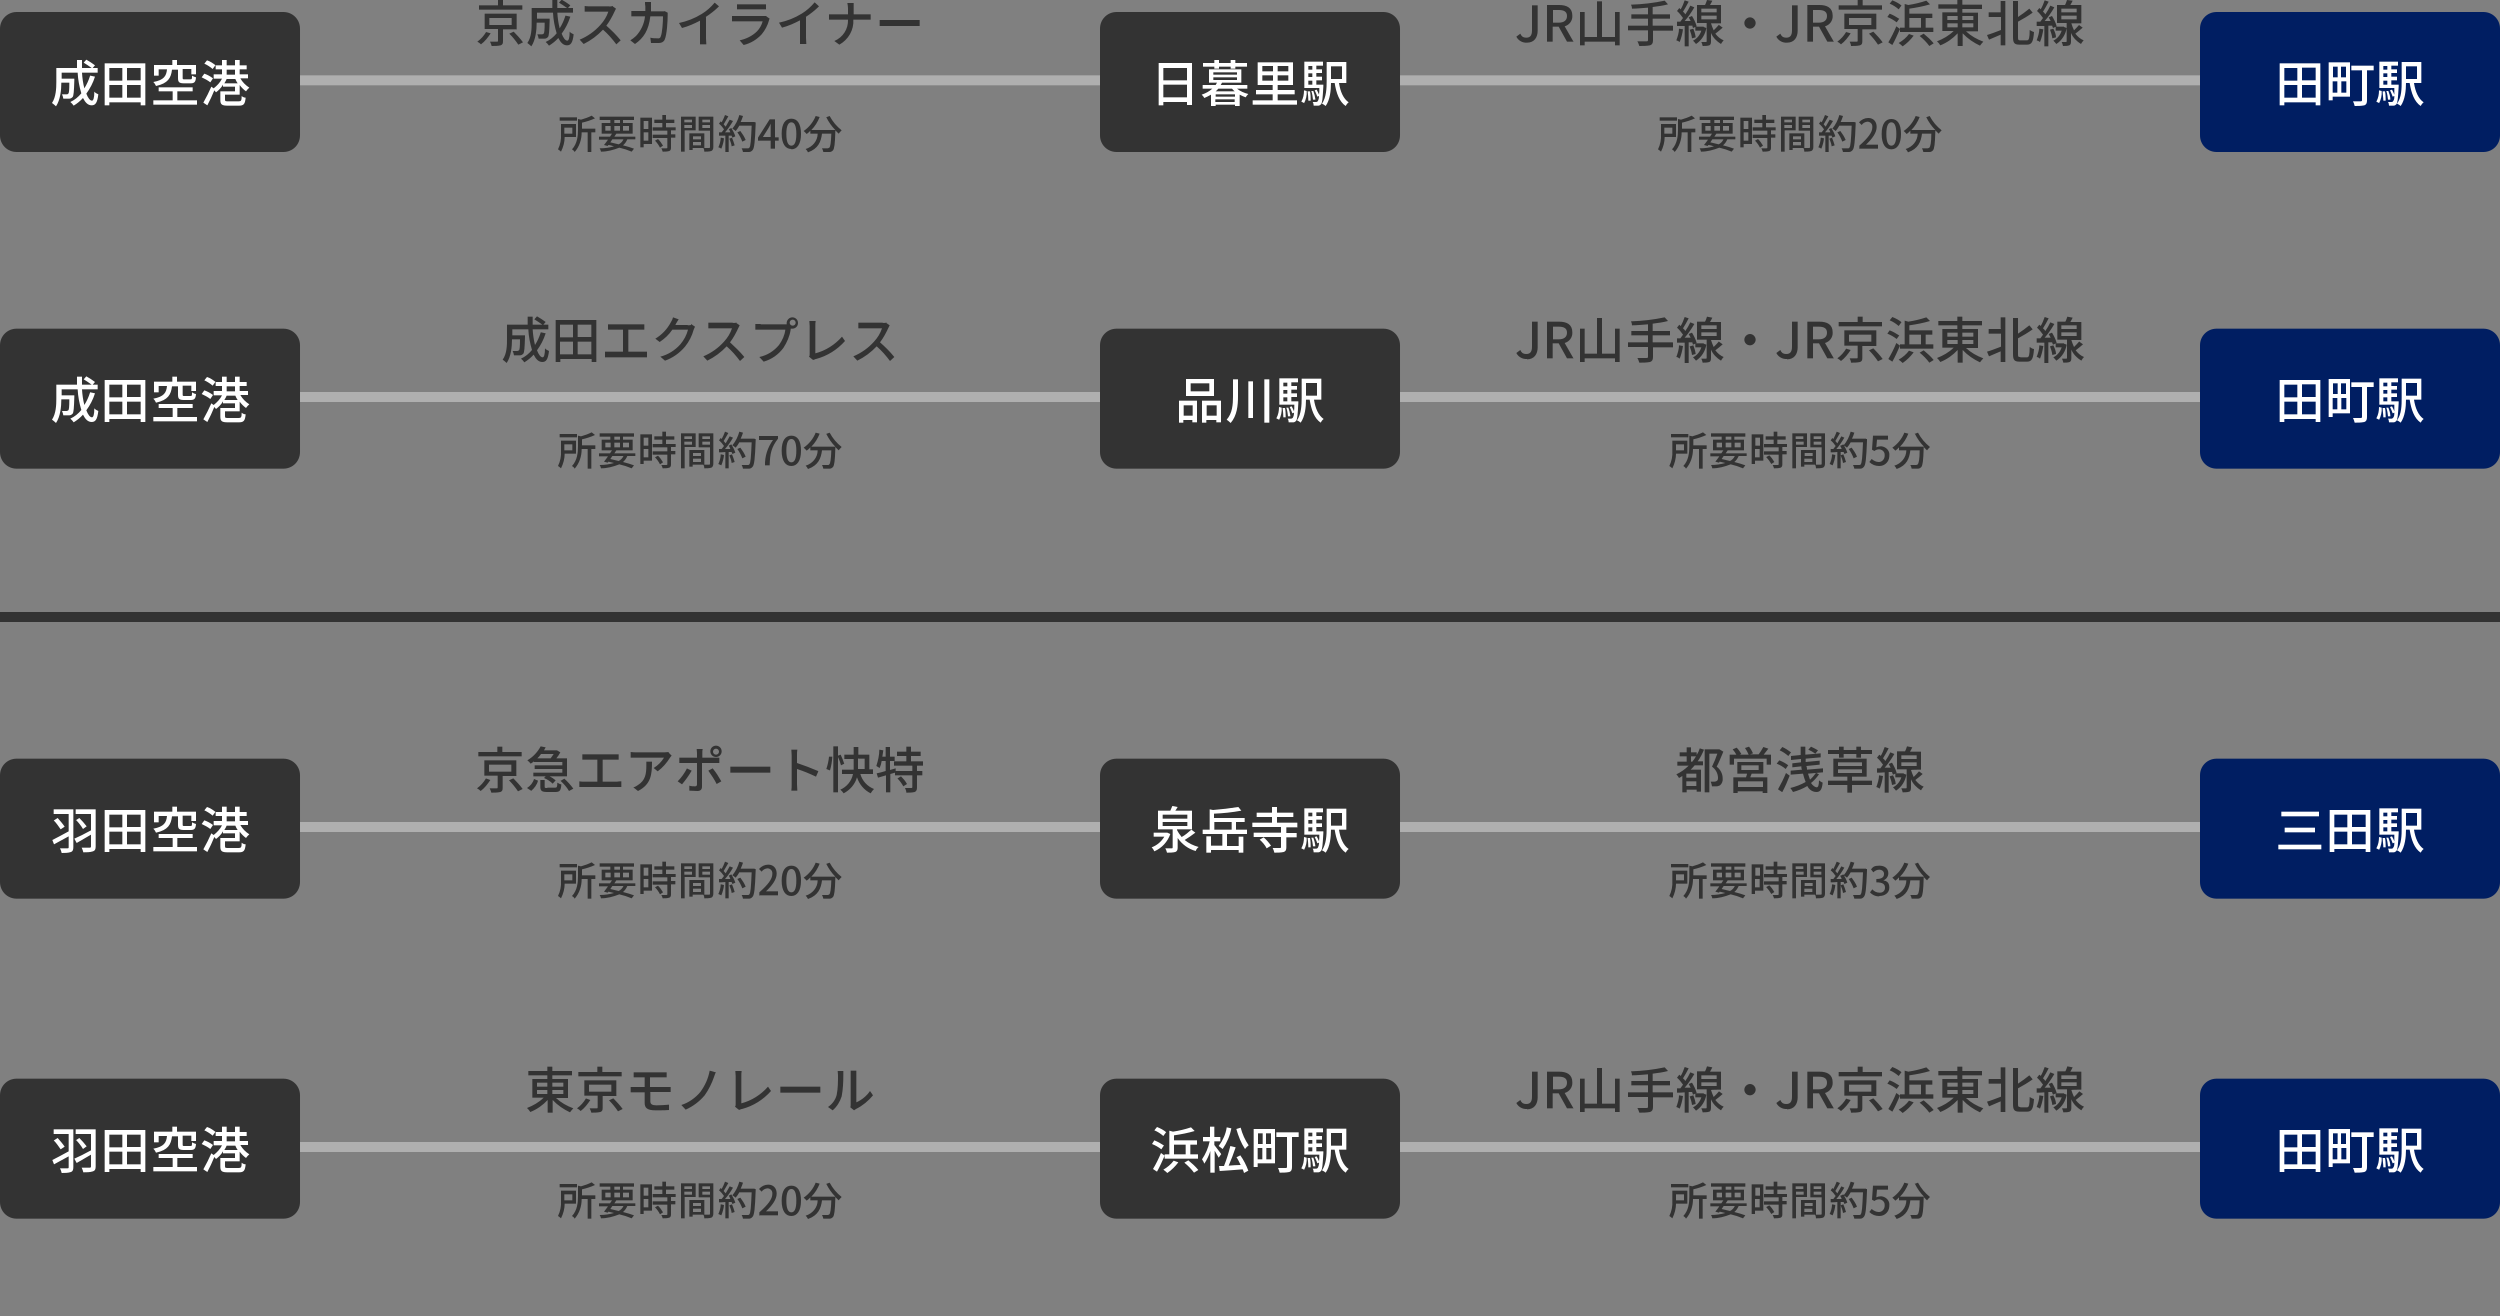 <?xml version="1.0" encoding="UTF-8"?>
<svg id="_レイヤー_1" xmlns="http://www.w3.org/2000/svg" version="1.1" viewBox="0 0 750 394.9">
  <rect x="0" y="0" width="750" height="394.9" fill="#808080" stroke="none"/>
  <!-- Generator: Adobe Illustrator 29.2.1, SVG Export Plug-In . SVG Version: 2.1.0 Build 116)  -->
  <defs>
    <style>
      .st0 {
        fill: #001e62;
      }

      .st1 {
        fill: #fff;
      }

      .st2 {
        fill: #333;
      }

      .st3 {
        fill: #afafaf;
      }
    </style>
  </defs>
  <path id="_パス_132" class="st3" d="M0,22.6h750v3H0v-3Z"/>
  <path id="_パス_133" class="st3" d="M0,246.6h750v3H0v-3Z"/>
  <path id="_パス_134" class="st3" d="M0,117.6h750v3H0v-3Z"/>
  <path id="_パス_135" class="st3" d="M0,342.6h750v3H0v-3Z"/>
  <path id="_パス_136" class="st2" d="M0,183.6h750v3H0v-3Z"/>
  <path id="_パス_137" class="st2" d="M5,3.6h80c2.8,0,5,2.2,5,5v32c0,2.8-2.2,5-5,5H5c-2.8,0-5-2.2-5-5V8.6C0,5.9,2.2,3.6,5,3.6Z"/>
  <path id="_パス_138" class="st2" d="M5,227.6h80c2.8,0,5,2.2,5,5v32c0,2.8-2.2,5-5,5H5c-2.8,0-5-2.2-5-5v-32c0-2.8,2.2-5,5-5Z"/>
  <path id="_パス_139" class="st2" d="M5,98.6h80c2.8,0,5,2.2,5,5v32c0,2.8-2.2,5-5,5H5c-2.8,0-5-2.2-5-5v-32c0-2.8,2.2-5,5-5Z"/>
  <path id="_パス_140" class="st2" d="M5,323.6h80c2.8,0,5,2.2,5,5v32c0,2.8-2.2,5-5,5H5c-2.8,0-5-2.2-5-5v-32c0-2.8,2.2-5,5-5Z"/>
  <path id="_パス_141" class="st2" d="M335,3.6h80c2.8,0,5,2.2,5,5v32c0,2.8-2.2,5-5,5h-80c-2.8,0-5-2.2-5-5V8.6c0-2.8,2.2-5,5-5Z"/>
  <path id="_パス_142" class="st2" d="M335,227.6h80c2.8,0,5,2.2,5,5v32c0,2.8-2.2,5-5,5h-80c-2.8,0-5-2.2-5-5v-32c0-2.8,2.2-5,5-5Z"/>
  <path id="_パス_143" class="st2" d="M335,98.6h80c2.8,0,5,2.2,5,5v32c0,2.8-2.2,5-5,5h-80c-2.8,0-5-2.2-5-5v-32c0-2.8,2.2-5,5-5Z"/>
  <path id="_パス_144" class="st2" d="M335,323.6h80c2.8,0,5,2.2,5,5v32c0,2.8-2.2,5-5,5h-80c-2.8,0-5-2.2-5-5v-32c0-2.8,2.2-5,5-5Z"/>
  <path id="_パス_145" class="st0" d="M665,3.6h80c2.8,0,5,2.2,5,5v32c0,2.8-2.2,5-5,5h-80c-2.8,0-5-2.2-5-5V8.6c0-2.8,2.2-5,5-5Z"/>
  <path id="_パス_146" class="st0" d="M665,227.6h80c2.8,0,5,2.2,5,5v32c0,2.8-2.2,5-5,5h-80c-2.8,0-5-2.2-5-5v-32c0-2.8,2.2-5,5-5Z"/>
  <path id="_パス_147" class="st0" d="M665,98.6h80c2.8,0,5,2.2,5,5v32c0,2.8-2.2,5-5,5h-80c-2.8,0-5-2.2-5-5v-32c0-2.8,2.2-5,5-5Z"/>
  <path id="_パス_148" class="st0" d="M665,323.6h80c2.8,0,5,2.2,5,5v32c0,2.8-2.2,5-5,5h-80c-2.8,0-5-2.2-5-5v-32c0-2.8,2.2-5,5-5Z"/>
  <path id="_パス_149" class="st1" d="M27,22.8c-.4,1.3-1,2.6-1.7,3.7-.4-1.6-.6-3.1-.7-4.7h4.7v-1.4h-1.5l.7-.8c-.8-.6-1.7-1.2-2.6-1.7l-.8.9c.8.5,1.6,1,2.4,1.6h-2.9v-2.4h-1.5v2.4h-6.2v4.2c0,1.9-.1,4.5-1.3,6.3.4.3.8.6,1.2,1,1.3-1.9,1.6-4.9,1.6-7.1h2.4c0,2.3-.1,3.1-.3,3.3s-.3.2-.5.2h-1.4c.2.4.3.8.4,1.3h1.8c.4,0,.7-.2,1-.5.3-.4.4-1.7.5-5v-.5h-3.8v-1.8h4.8c.1,2.1.5,4.2,1.1,6.2-.9,1.1-2,2-3.3,2.6.4.3.7.7,1,1.1,1-.6,2-1.4,2.8-2.3.7,1.4,1.5,2.2,2.6,2.2s1.7-.7,2-3.3c-.4-.2-.9-.4-1.2-.8,0,1.9-.3,2.7-.7,2.7-.6,0-1.2-.8-1.7-2.1,1.1-1.5,2-3.2,2.6-5.1l-1.4-.3h-.1ZM38.1,29.3v-3.8h4.1v3.8h-4.1ZM32.8,25.5h3.9v3.8h-3.9v-3.8ZM36.7,20.4v3.8h-3.9v-3.8h3.9ZM42.2,24.1h-4.1v-3.7h4.1v3.7ZM31.4,19v12.6h1.4v-.9h9.4v.9h1.4v-12.6s-12.2,0-12.2,0ZM53.4,20.7v2.7c0,1.2.3,1.6,1.8,1.6h2c1.1,0,1.5-.4,1.6-1.8-.4-.1-.8-.3-1.2-.5,0,1,0,1.1-.5,1.1h-1.7c-.5,0-.6,0-.6-.4v-2.7h2.6v1.6h1.4v-2.8h-5.7v-1.5h-1.4v1.5h-5.5v3.2h1.4v-1.9h2.5c-.2,2-.9,3.2-4.1,3.8.3.3.6.7.8,1.2,3.6-.8,4.5-2.4,4.8-4.9h1.9v-.2ZM53.2,30.1v-2.7h4.6v-1.2h-10.2v1.2h4.2v2.7h-5.8v1.3h13.1v-1.3s-5.9,0-5.9,0ZM64.7,19.6c-.8-.6-1.6-1.2-2.6-1.5l-.8,1c.9.4,1.8,1,2.5,1.6l.8-1.1h0ZM63.9,23.5c-.8-.6-1.7-1.1-2.6-1.4l-.8,1.1c.9.4,1.8.9,2.6,1.5l.8-1.2ZM67.3,25c.3-.4.5-.9.7-1.3h2.6c.2.5.4.9.7,1.3,0,0-4,0-4,0ZM68,20.9h2.5v1.5h-2.5v-1.5ZM74.4,23.6v-1.3h-2.5v-1.5h2.1v-1.2h-2.1v-1.6h-1.4v1.6h-2.5v-1.6h-1.4v1.6h-1.9v1.2h1.9v1.5h-2.5v1.3h2.5c-.6,1.2-1.5,2.1-2.5,2.9l-.7-.5c-.7,1.6-1.5,3.2-2.4,4.8l1.2.8c.7-1.3,1.5-3,2.1-4.5.2.2.3.4.5.6.8-.6,1.6-1.4,2.1-2.3v.6h3.6v1.4h-4.4v2.6c0,1.4.5,1.7,2.3,1.7h3.2c1.5,0,1.9-.4,2.1-2.4-.4,0-.9-.2-1.2-.5,0,1.4-.2,1.6-.9,1.6h-3c-.9,0-1.1,0-1.1-.5v-1.5h4.4v-2.9c.5.7,1.2,1.4,1.9,1.9.3-.4.6-.8,1-1.1-1.1-.7-2.1-1.7-2.7-2.8h2.5-.2Z"/>
  <path id="_パス_150" class="st1" d="M21.9,242.8h-5.8v1.4h4.5v5.2c-1.8,1-3.7,2-4.9,2.6l.5,1.3c1.3-.7,2.9-1.6,4.4-2.4v3.2c0,.3,0,.4-.4.4h-2.2c.2.4.4.9.5,1.4.9,0,1.9,0,2.8-.3.5-.2.7-.6.7-1.5v-11.3ZM16.1,246.1c.8.8,1.4,1.7,2.1,2.7l1.2-.8c-.6-.9-1.4-1.8-2.1-2.6l-1.1.7h-.1ZM28.7,242.8h-6v1.4h4.6v4.9c-1.8,1-3.8,2-5,2.5l.7,1.3c1.2-.7,2.8-1.6,4.3-2.5v3.5c0,.3-.1.4-.4.4h-2.4c.2.5.4.9.5,1.4,1,0,2,0,2.9-.3.6-.2.8-.6.8-1.5v-11.1h0ZM22.8,246c.8.8,1.5,1.7,2.1,2.7l1.1-.8c-.7-.9-1.4-1.7-2.2-2.5l-1.1.7h.1ZM38.1,253.3v-3.8h4.1v3.8h-4.1ZM32.8,249.5h3.9v3.8h-3.9v-3.8ZM36.7,244.4v3.8h-3.9v-3.8h3.9ZM42.2,248.1h-4.1v-3.7h4.1v3.7ZM31.4,243v12.6h1.4v-.9h9.4v.9h1.4v-12.6s-12.2,0-12.2,0ZM53.4,244.7v2.7c0,1.2.3,1.6,1.8,1.6h2c1.1,0,1.5-.4,1.6-1.8-.4-.1-.8-.3-1.2-.5,0,1,0,1.1-.5,1.1h-1.7c-.5,0-.6,0-.6-.4v-2.7h2.6v1.6h1.4v-2.8h-5.7v-1.5h-1.4v1.5h-5.5v3.2h1.4v-1.9h2.5c-.2,2-.9,3.2-4.1,3.8.3.3.6.7.8,1.2,3.6-.8,4.5-2.4,4.8-4.9h1.9v-.2ZM53.2,254.1v-2.7h4.6v-1.2h-10.2v1.2h4.2v2.7h-5.8v1.3h13.1v-1.3s-5.9,0-5.9,0ZM64.7,243.6c-.8-.6-1.6-1.2-2.6-1.5l-.8,1c.9.4,1.8,1,2.5,1.6l.8-1.1h0ZM63.9,247.5c-.8-.6-1.7-1.1-2.6-1.4l-.8,1.1c.9.4,1.8.9,2.6,1.5l.8-1.2h0ZM67.3,249c.3-.4.5-.9.7-1.3h2.6c.2.5.4.9.7,1.3,0,0-4,0-4,0ZM68,244.9h2.5v1.5h-2.5v-1.5ZM74.4,247.6v-1.3h-2.5v-1.5h2.1v-1.2h-2.1v-1.6h-1.4v1.6h-2.5v-1.6h-1.4v1.6h-1.9v1.2h1.9v1.5h-2.5v1.3h2.5c-.6,1.2-1.5,2.1-2.5,2.9l-.7-.5c-.7,1.6-1.5,3.2-2.4,4.8l1.2.8c.7-1.3,1.5-3,2.1-4.5.2.2.3.4.5.6.8-.6,1.6-1.4,2.1-2.3v.6h3.6v1.4h-4.4v2.6c0,1.4.5,1.7,2.3,1.7h3.2c1.5,0,1.9-.4,2.1-2.4-.4,0-.9-.2-1.2-.5,0,1.4-.2,1.6-.9,1.6h-3c-.9,0-1.1,0-1.1-.5v-1.5h4.4v-2.9c.5.7,1.2,1.4,1.9,1.9.3-.4.6-.8,1-1.1-1.1-.7-2.1-1.7-2.7-2.8h2.5-.2Z"/>
  <path id="_パス_151" class="st1" d="M27,117.8c-.4,1.3-1,2.6-1.7,3.7-.4-1.6-.6-3.1-.7-4.7h4.7v-1.4h-1.5l.7-.8c-.8-.6-1.7-1.2-2.6-1.7l-.8.9c.8.5,1.6,1,2.4,1.6h-2.9v-2.4h-1.5v2.4h-6.2v4.2c0,1.9-.1,4.5-1.3,6.3.4.3.8.6,1.2,1,1.3-1.9,1.6-4.9,1.6-7.1h2.4c0,2.3-.1,3.1-.3,3.3-.1,0-.3.2-.5.2h-1.4c.2.4.3.8.4,1.3h1.8c.4,0,.7-.2,1-.5.3-.4.4-1.7.5-5v-.5h-3.8v-1.8h4.8c.1,2.1.5,4.2,1.1,6.2-.9,1.1-2,2-3.3,2.6.4.3.7.7,1,1.1,1-.6,2-1.4,2.8-2.3.7,1.4,1.5,2.2,2.6,2.2s1.7-.7,2-3.3c-.4-.2-.9-.4-1.2-.8,0,1.9-.3,2.7-.7,2.7-.6,0-1.2-.8-1.7-2.1,1.1-1.5,2-3.2,2.6-5.1l-1.4-.3h-.1ZM38.1,124.3v-3.8h4.1v3.8h-4.1ZM32.8,120.5h3.9v3.8h-3.9v-3.8ZM36.7,115.4v3.8h-3.9v-3.8h3.9ZM42.2,119.1h-4.1v-3.7h4.1v3.7ZM31.4,114v12.6h1.4v-.9h9.4v.9h1.4v-12.6s-12.2,0-12.2,0ZM53.4,115.7v2.7c0,1.2.3,1.6,1.8,1.6h2c1.1,0,1.5-.4,1.6-1.8-.4,0-.8-.3-1.2-.5,0,1,0,1.1-.5,1.1h-1.7c-.5,0-.6,0-.6-.4v-2.7h2.6v1.6h1.4v-2.8h-5.7v-1.5h-1.4v1.5h-5.5v3.2h1.4v-1.9h2.5c-.2,2-.9,3.2-4.1,3.8.3.3.6.7.8,1.2,3.6-.8,4.5-2.4,4.8-4.9h1.9v-.2ZM53.2,125.1v-2.7h4.6v-1.2h-10.2v1.2h4.2v2.7h-5.8v1.3h13.1v-1.3s-5.9,0-5.9,0ZM64.7,114.6c-.8-.6-1.6-1.2-2.6-1.5l-.8,1c.9.4,1.8,1,2.5,1.6l.8-1.1h0ZM63.9,118.5c-.8-.6-1.7-1.1-2.6-1.4l-.8,1.1c.9.4,1.8.9,2.6,1.5l.8-1.2ZM67.3,120c.3-.4.5-.9.7-1.3h2.6c.2.5.4.9.7,1.3,0,0-4,0-4,0ZM68,115.9h2.5v1.5h-2.5v-1.5ZM74.4,118.6v-1.3h-2.5v-1.5h2.1v-1.2h-2.1v-1.6h-1.4v1.6h-2.5v-1.6h-1.4v1.6h-1.9v1.2h1.9v1.5h-2.5v1.3h2.5c-.6,1.2-1.5,2.1-2.5,2.9l-.7-.5c-.7,1.6-1.5,3.2-2.4,4.8l1.2.8c.7-1.3,1.5-3,2.1-4.5.2.2.3.4.5.6.8-.6,1.6-1.4,2.1-2.3v.6h3.6v1.4h-4.4v2.6c0,1.4.5,1.7,2.3,1.7h3.2c1.5,0,1.9-.4,2.1-2.4-.4,0-.9-.2-1.2-.5,0,1.4-.2,1.6-.9,1.6h-3c-.9,0-1.1,0-1.1-.5v-1.5h4.4v-2.9c.5.7,1.2,1.4,1.9,1.9.3-.4.6-.8,1-1.1-1.1-.7-2.1-1.7-2.7-2.8h2.5-.2Z"/>
  <path id="_パス_152" class="st1" d="M21.9,338.8h-5.8v1.4h4.5v5.2c-1.8,1-3.7,2-4.9,2.6l.5,1.3c1.3-.7,2.9-1.6,4.4-2.4v3.2c0,.3,0,.4-.4.4h-2.2c.2.4.4.9.5,1.4.9,0,1.9,0,2.8-.3.5-.2.7-.6.7-1.5v-11.3ZM16.1,342.1c.8.8,1.4,1.7,2.1,2.7l1.2-.8c-.6-.9-1.4-1.8-2.1-2.6l-1.1.7h-.1ZM28.7,338.8h-6v1.4h4.6v4.9c-1.8,1-3.8,2-5,2.5l.7,1.3c1.2-.7,2.8-1.6,4.3-2.5v3.5c0,.3-.1.4-.4.4h-2.4c.2.5.4.9.5,1.4,1,0,2,0,2.9-.3.6-.2.8-.6.8-1.5v-11.1h0ZM22.8,342c.8.8,1.5,1.7,2.1,2.7l1.1-.8c-.7-.9-1.4-1.7-2.2-2.5l-1.1.7h.1ZM38.1,349.3v-3.8h4.1v3.8h-4.1ZM32.8,345.5h3.9v3.8h-3.9v-3.8ZM36.7,340.4v3.8h-3.9v-3.8h3.9ZM42.2,344.1h-4.1v-3.7h4.1v3.7ZM31.4,339v12.6h1.4v-.9h9.4v.9h1.4v-12.6s-12.2,0-12.2,0ZM53.4,340.7v2.7c0,1.2.3,1.6,1.8,1.6h2c1.1,0,1.5-.4,1.6-1.8-.4-.1-.8-.3-1.2-.5,0,1,0,1.1-.5,1.1h-1.7c-.5,0-.6,0-.6-.4v-2.7h2.6v1.6h1.4v-2.8h-5.7v-1.5h-1.4v1.5h-5.5v3.2h1.4v-1.9h2.5c-.2,2-.9,3.2-4.1,3.8.3.3.6.7.8,1.2,3.6-.8,4.5-2.4,4.8-4.9h1.9v-.2ZM53.2,350.1v-2.7h4.6v-1.2h-10.2v1.2h4.2v2.7h-5.8v1.3h13.1v-1.3s-5.9,0-5.9,0ZM64.7,339.6c-.8-.6-1.6-1.2-2.6-1.5l-.8,1c.9.4,1.8,1,2.5,1.6l.8-1.1h0ZM63.9,343.5c-.8-.6-1.7-1.1-2.6-1.4l-.8,1.1c.9.4,1.8.9,2.6,1.5l.8-1.2ZM67.3,345c.3-.4.5-.9.7-1.3h2.6c.2.5.4.9.7,1.3,0,0-4,0-4,0ZM68,340.9h2.5v1.5h-2.5v-1.5ZM74.4,343.6v-1.3h-2.5v-1.5h2.1v-1.2h-2.1v-1.6h-1.4v1.6h-2.5v-1.6h-1.4v1.6h-1.9v1.2h1.9v1.5h-2.5v1.3h2.5c-.6,1.2-1.5,2.1-2.5,2.9l-.7-.5c-.7,1.6-1.5,3.2-2.4,4.8l1.2.8c.7-1.3,1.5-3,2.1-4.5.2.2.3.4.5.6.8-.6,1.6-1.4,2.1-2.3v.6h3.6v1.4h-4.4v2.6c0,1.4.5,1.7,2.3,1.7h3.2c1.5,0,1.9-.4,2.1-2.4-.4,0-.9-.2-1.2-.5,0,1.4-.2,1.6-.9,1.6h-3c-.9,0-1.1,0-1.1-.5v-1.5h4.4v-2.9c.5.7,1.2,1.4,1.9,1.9.3-.4.6-.8,1-1.1-1.1-.7-2.1-1.7-2.7-2.8h2.5-.2Z"/>
  <path id="_パス_153" class="st1" d="M349,29.2v-3.8h7.1v3.8h-7.1ZM356.1,20.4v3.7h-7.1v-3.7h7.1ZM347.6,19v12.6h1.4v-1h7.1v.9h1.5v-12.6h-10ZM364.3,20.6h1.4v-.6h3.5v.6h1.4v-.6h3.5v-1.1h-3.5v-.9h-1.4v.9h-3.5v-.9h-1.4v.9h-3.4v1.1h3.4v.6ZM364.7,27.4c.3-.2.5-.5.8-.8h4.1c.2.3.5.5.8.8h-5.7,0ZM364.6,30.5v-.7h5.8v.8h-5.8ZM370.5,29h-5.8v-.7h5.8v.7ZM364,23.2h7.1v.8h-7.1v-.8ZM364,21.7h7.1v.7h-7.1v-.7ZM374.2,26.6v-1.1h-8c.1-.2.3-.4.4-.7h5.8v-4h-9.7v4h2.4c-.1.2-.3.5-.4.7h-3.9v1.1h2.9c-.9.8-2,1.4-3.2,1.8.3.3.6.6.8,1,.7-.3,1.3-.6,2-1v3.4h1.4v-.4h5.8v.4h1.4v-3.4c.6.3,1.2.6,1.8.8.2-.4.5-.7.8-1-1.2-.3-2.4-.8-3.4-1.6h3.1ZM378.7,22.6h3.2v1.6h-3.2v-1.6ZM378.7,19.8h3.2v1.6h-3.2v-1.6ZM386.5,21.4h-3.2v-1.6h3.2v1.6ZM386.5,24.2h-3.2v-1.6h3.2v1.6ZM383.3,30.1v-1.8h5.1v-1.3h-5.1v-1.5h4.6v-6.8h-10.6v6.8h4.5v1.5h-5v1.3h5v1.8h-6v1.3h13.3v-1.3s-5.8,0-5.8,0ZM391.2,31c.6-1.1.9-2.4.8-3.7l-.8-.2c0,1.2-.2,2.3-.8,3.4l.8.4h0ZM392.3,27.5c.1.9.2,1.8.2,2.7h.7c0-1,0-1.9-.2-2.8h-.7ZM392.5,24.2h1.2v1.2h-1.2v-1.2ZM393.7,19.8v1.1h-1.2v-1.1h1.2ZM393.7,23.1h-1.2v-1.1h1.2v1.1ZM394.9,25.3v-1.2h1.7v-1.1h-1.7v-1.1h1.7v-1.1h-1.7v-1.1h2v-1.2h-5.6v7.9h4.5c0,.8,0,1.5-.1,2-.2-.5-.4-1-.7-1.5l-.6.2c.3.6.6,1.3.8,1.9l.5-.2c0,.6-.1,1.1-.4,1.6-.1.1-.3.2-.4.2h-1.1c.2.3.3.7.3,1.1h1.4c.3,0,.6-.2.8-.4.4-.5.5-1.8.7-5.4v-.5h-2.2.1ZM394.6,29.7c-.1-.8-.3-1.6-.6-2.4h-.6c.3.9.4,1.7.5,2.6h.7v-.2ZM402.6,19.9v3.8h-3.3v-3.8h3.3ZM403.9,24.9v-6.3h-5.9v5.7c0,2.2-.1,4.9-1.4,6.8.4.2.8.4,1.1.7,1.3-1.8,1.6-4.7,1.6-6.9h1.1c.5,3.1,1.4,5.6,3.3,6.9.2-.4.5-.8.9-1.1-1.6-1.1-2.5-3.2-2.9-5.8h2.3-.1Z"/>
  <path id="_パス_154" class="st1" d="M350.2,249.8h-4.1v1.2h3.2c-.9,1.5-2.2,2.6-3.8,3.2.3.3.6.7.8,1.2,2.3-1,4-2.9,4.8-5.2l-.9-.4ZM348.8,246.6h7.4v1.2h-7.4v-1.2ZM348.8,244.4h7.4v1.2h-7.4v-1.2ZM357.4,248.9c-.9.8-1.8,1.6-2.9,2.2-.5-.6-1-1.3-1.4-2.1v-.2h4.5v-5.6h-5c.2-.3.5-.7.7-1.1l-1.6-.3c-.2.5-.4.9-.6,1.4h-3.7v5.6h4.4v5.4c0,.2,0,.3-.3.3h-1.9c.2.4.4.8.5,1.3.8,0,1.7,0,2.5-.2.5-.2.7-.6.7-1.3v-2.9c1.3,1.9,3.2,3.3,5.4,3.9.2-.5.5-.9.9-1.2-1.5-.4-3-1.1-4.2-2.1,1.1-.7,2.2-1.4,3.2-2.2l-1.2-.9h0ZM364.3,246.6h5.2v2.3h-5.2v-2.3ZM368.1,250.2h6v-1.3h-3.3v-2.3h2.6v-1.2h-9.2v-1.3c2.7-.1,5.5-.4,8.2-.9l-.9-1.1c-2.5.4-5.1.7-7.6.9l-1-.2v6.1h-2.1v1.3h5.9v3.5h-3.4v-2.8h-1.4v4.9h1.4v-.8h8.3v.8h1.4v-4.8h-1.4v2.8h-3.5v-3.5h0ZM377.9,251.9c.8.7,1.6,1.6,2.1,2.6l1.3-.8c-.6-.9-1.4-1.8-2.2-2.5l-1.2.7h0ZM389.2,248.1v-1.3h-6.1v-1.7h4.9v-1.3h-4.9v-1.7h-1.5v1.7h-4.6v1.3h4.6v1.7h-5.9v1.3h8.6v1.7h-8.2v1.3h8.2v3c0,.2,0,.3-.3.3h-2.2c.2.4.4.9.5,1.4.9,0,1.9,0,2.8-.2.6-.2.8-.6.8-1.4v-3h3.1v-1.3h-3.1v-1.7h3.4,0ZM391.2,255c.6-1.1.9-2.4.8-3.7l-.8-.2c0,1.2-.2,2.3-.8,3.4l.8.4h0ZM392.3,251.5c.1.9.2,1.8.2,2.7h.7c0-1,0-1.9-.2-2.8h-.7ZM392.5,248.2h1.2v1.2h-1.2v-1.2ZM393.7,243.8v1.1h-1.2v-1.1h1.2ZM393.7,247.1h-1.2v-1.1h1.2v1.1ZM394.9,249.3v-1.2h1.7v-1.1h-1.7v-1.1h1.7v-1.1h-1.7v-1.1h2v-1.2h-5.6v7.9h4.5c0,.8,0,1.5-.1,2-.2-.5-.4-1-.7-1.5l-.6.2c.3.6.6,1.3.8,1.9l.5-.2c0,.6-.1,1.1-.4,1.6-.1.1-.3.2-.4.2h-1.1c.2.3.3.7.3,1.1h1.4c.3,0,.6-.2.8-.4.4-.5.5-1.8.7-5.4v-.5h-2.2.1ZM394.6,253.7c-.1-.8-.3-1.6-.6-2.4h-.6c.3.9.4,1.7.5,2.6h.7v-.2ZM402.6,243.9v3.8h-3.3v-3.8h3.3ZM403.9,248.9v-6.3h-5.9v5.7c0,2.2-.1,4.9-1.4,6.8.4.2.8.4,1.1.7,1.3-1.8,1.6-4.7,1.6-6.9h1.1c.5,3.1,1.4,5.6,3.3,6.9.2-.4.5-.8.9-1.1-1.6-1.1-2.5-3.2-2.9-5.8h2.3-.1Z"/>
  <path id="_パス_155" class="st1" d="M362.8,117.4h-5.6v-2.4h5.6v2.4ZM364.2,113.7h-8.4v5.1h8.4v-5.1ZM357.8,121.6v3.1h-2.7v-3.1h2.7ZM353.7,126.8h1.3v-.8h2.7v.7h1.4v-6.5h-5.4v6.6ZM362,124.7v-3.1h3v3.1h-3ZM360.6,120.2v6.6h1.3v-.8h3v.7h1.4v-6.5h-5.7,0ZM369.9,113.8v5.1c0,2.5-.2,5.1-1.9,7,.4.3.8.6,1.2,1,1.9-2.2,2.2-5.2,2.2-8v-5.1h-1.5ZM374.5,114.4v11h1.4v-11h-1.4ZM379.3,113.8v13h1.5v-13h-1.5ZM383.7,126c.6-1.1.9-2.4.8-3.7l-.8-.2c0,1.2-.2,2.3-.8,3.4l.8.4h0ZM384.8,122.5c.1.9.2,1.8.2,2.7h.7c0-1,0-1.9-.2-2.8h-.7ZM385,119.2h1.2v1.2h-1.2v-1.2ZM386.2,114.8v1.1h-1.2v-1.1h1.2ZM386.2,118.1h-1.2v-1.1h1.2v1.1ZM387.4,120.3v-1.2h1.7v-1.1h-1.7v-1.1h1.7v-1.1h-1.7v-1.1h2v-1.2h-5.6v7.9h4.5c0,.8,0,1.5-.1,2-.2-.5-.4-1-.7-1.5l-.6.2c.3.6.6,1.3.8,1.9l.5-.2c0,.6-.1,1.1-.4,1.6-.1,0-.3.2-.4.2h-1.1c.2.3.3.7.3,1.1h1.4c.3,0,.6-.2.8-.4.4-.5.5-1.8.7-5.4v-.5h-2.2.1ZM387.1,124.7c-.1-.8-.3-1.6-.6-2.4h-.6c.3.9.4,1.7.5,2.6h.7v-.2ZM395.1,114.9v3.8h-3.3v-3.8h3.3ZM396.4,119.9v-6.3h-5.9v5.7c0,2.2-.1,4.9-1.4,6.8.4.2.8.4,1.1.7,1.3-1.8,1.6-4.7,1.6-6.9h1.1c.5,3.1,1.4,5.6,3.3,6.9.2-.4.5-.8.9-1.1-1.6-1.1-2.5-3.2-2.9-5.8h2.3-.1Z"/>
  <path id="_パス_156" class="st1" d="M349.9,339.7c-.8-.7-1.8-1.2-2.8-1.6l-.8,1c1,.4,1.9,1,2.7,1.7l.8-1.1h0ZM349.1,343.6c-.9-.6-1.8-1.1-2.8-1.5l-.7,1.1c1,.4,1.9.9,2.8,1.6l.8-1.2h0ZM352.2,343.4h3.5v2.9h-3.5v-2.9ZM349.4,347.6h10v-1.3h-2.3v-2.9h2v-1.3h-6.9v-1.5c2.1-.3,4.2-.7,6.2-1.3l-1.1-1.1c-1.8.6-3.5,1-5.4,1.3l-1.1-.3v7.1h-1.4v.4l-1.1-.8c-.7,1.7-1.5,3.3-2.4,4.8l1.2.8c.8-1.4,1.6-3.2,2.3-4.8v.8h0ZM352.1,348.2c-.8,1.1-1.9,2-3.1,2.7.4.3.8.6,1.2,1,1.3-.9,2.4-2,3.3-3.2l-1.4-.5ZM355.3,348.8c1.1.9,2.1,1.9,2.9,3l1.3-.8c-.9-1.1-1.9-2-3-2.9l-1.2.7h0ZM370.9,338.7c.6,2.1,1.4,4.2,2.6,6,.3-.4.7-.8,1.1-1.1-1.1-1.6-1.9-3.4-2.4-5.3l-1.3.4h0ZM368,338.3c-.3,2-1.2,3.9-2.4,5.5.4.3.8.6,1.2.9,1.3-1.9,2.2-4,2.6-6.2l-1.4-.3h0ZM366.3,346.1c-.3-.4-1.6-2.1-2-2.6v-1.1h1.8v-1.3h-1.8v-3.1h-1.3v3.1h-2.1v1.3h2c-.4,1.9-1.2,3.8-2.3,5.4.3.4.5.8.7,1.3.8-1.2,1.4-2.5,1.8-3.8v6.5h1.3v-6.6c.4.7.8,1.4,1.2,2.1l.8-1.1h-.1ZM370.9,347.1c.5.7.9,1.6,1.3,2.4-1.2,0-2.5.1-3.6.2.7-1.6,1.5-3.7,2.1-5.5l-1.6-.4c-.5,2-1.1,4-1.9,6h-1.5l.2,1.5c1.8-.1,4.4-.3,6.9-.5.2.4.3.7.4,1.1l1.3-.7c-.6-1.6-1.4-3.2-2.4-4.6l-1.2.6h0ZM378.8,340v3.2h-1.4v-3.2h1.4ZM381.3,343.2h-1.5v-3.2h1.5v3.2ZM379.9,347.8v-3.4h1.5v3.4h-1.5ZM377.3,344.4h1.4v3.4h-1.4v-3.4ZM382.5,338.7h-6.4v11.4h1.2v-1.1h5.2v-10.2h0ZM389.5,339.7h-6.6v1.4h3.2v9q0,.3-.4.3h-2.3c.2.4.4.9.5,1.4,1,0,1.9,0,2.9-.2.6-.2.8-.7.8-1.5v-9h2v-1.4h-.1ZM391.2,351c.6-1.1.9-2.4.8-3.7l-.8-.2c0,1.2-.2,2.3-.8,3.4l.8.4h0ZM392.3,347.5c.1.9.2,1.8.2,2.7h.7c0-1,0-1.9-.2-2.8h-.7ZM392.5,344.2h1.2v1.2h-1.2v-1.2ZM393.7,339.8v1.1h-1.2v-1.1h1.2ZM393.7,343.1h-1.2v-1.1h1.2v1.1ZM394.9,345.3v-1.2h1.7v-1.1h-1.7v-1.1h1.7v-1.1h-1.7v-1.1h2v-1.2h-5.6v7.9h4.5c0,.8,0,1.5-.1,2-.2-.5-.4-1-.7-1.5l-.6.2c.3.6.6,1.3.8,1.9l.5-.2c0,.6-.1,1.1-.4,1.6-.1.1-.3.2-.4.2h-1.1c.2.3.3.7.3,1.1h1.4c.3,0,.6-.2.8-.4.4-.5.5-1.8.7-5.4v-.5h-2.2.1ZM394.6,349.7c-.1-.8-.3-1.6-.6-2.4h-.6c.3.9.4,1.7.5,2.6h.7v-.2ZM402.6,339.9v3.8h-3.3v-3.8h3.3ZM403.9,344.9v-6.3h-5.9v5.7c0,2.2-.1,4.9-1.4,6.8.4.2.8.4,1.1.7,1.3-1.8,1.6-4.7,1.6-6.9h1.1c.5,3.1,1.4,5.6,3.3,6.9.2-.4.5-.8.9-1.1-1.6-1.1-2.5-3.2-2.9-5.8h2.3-.1Z"/>
  <path id="_パス_157" class="st2" d="M156.7,1.6h-5.8V0h-1.5v1.6h-5.7v1.3h13v-1.3ZM145.9,9.5c-.7,1.2-1.6,2.2-2.7,3,.4.2.8.5,1.1.8,1.2-.9,2.1-2.1,2.9-3.3l-1.4-.4h0ZM146.8,5.4h6.7v2.1h-6.7v-2.1ZM155,8.7v-4.6h-9.6v4.6h4v3.5c0,.2,0,.3-.3.3h-2.1c.2.4.4.9.5,1.3.9,0,1.8,0,2.7-.2.6-.2.7-.6.7-1.3v-3.5h4.2,0ZM152.8,10.1c1,1,1.9,2.1,2.7,3.3l1.4-.7c-.8-1.1-1.8-2.2-2.8-3.2l-1.3.6h0ZM169.6,4.8c-.4,1.3-1,2.6-1.7,3.7-.4-1.6-.6-3.1-.7-4.7h4.7v-1.4h-1.5l.7-.8c-.8-.6-1.7-1.2-2.6-1.7l-.8.9c.8.5,1.6,1,2.4,1.6h-2.9V0h-1.5v2.4h-6.2v4.2c0,1.9,0,4.5-1.3,6.3.4.3.8.6,1.2,1,1.3-1.9,1.6-4.9,1.6-7.1h2.4c0,2.3-.1,3.1-.3,3.3-.1.1-.3.2-.5.2h-1.4c.2.4.3.8.4,1.3h1.8c.4,0,.7-.2,1-.5.3-.4.4-1.7.5-5v-.5h-3.8v-1.8h4.8c.1,2.1.5,4.2,1.1,6.2-.9,1.1-2,2-3.3,2.6.4.3.7.7,1,1.1,1-.6,2-1.4,2.8-2.3.7,1.4,1.5,2.2,2.6,2.2s1.7-.7,2-3.3c-.4-.2-.9-.4-1.2-.8,0,1.9-.3,2.7-.7,2.7-.6,0-1.2-.8-1.7-2.1,1.1-1.5,2-3.2,2.6-5.1l-1.4-.3h-.1ZM183.9,1.8c-.4.1-.9.2-1.3.1h-5.6c-.5,0-1.1,0-1.6-.1v1.7h7.1c-.5,1.5-1.3,2.8-2.4,4-1.7,1.9-3.8,3.4-6.2,4.4l1.2,1.3c2.2-1.1,4.1-2.5,5.8-4.3,1.5,1.3,2.8,2.8,4,4.4l1.3-1.2c-1.3-1.6-2.7-3-4.3-4.4,1-1.3,1.8-2.8,2.5-4.3.1-.3.3-.5.4-.8l-1-.7h.1ZM199.5,3.4h-4.2V.6h-1.8c0,.4,0,.9.1,1.3v1.4h-4.2v1.6h4.1c-.2,2.2-1.2,4.3-2.7,5.9-.5.5-1.1.9-1.7,1.3l1.4,1.1c2.6-1.8,4.1-4.1,4.6-8.3h3.8c0,1.6-.2,5-.7,6.1-.1.4-.5.6-.9.5-.7,0-1.5,0-2.2-.2l.2,1.6h2.4c.7,0,1.4-.3,1.7-1,.7-1.5.9-5.8.9-7.3v-.8l-1-.5h.2ZM211.7,5.1c1.4-.9,2.8-2,4-3.2l-1.3-1.1c-1.1,1.3-2.4,2.5-3.9,3.4-2.1,1.3-4.4,2.2-6.8,2.7l.9,1.5c1.9-.5,3.7-1.3,5.4-2.2v7.1h1.9c0-.6-.1-1.2-.1-1.8v-6.3h0ZM229.9,4.8c-.3,0-.6,0-1,0h-7.7c-.4,0-1,0-1.6,0v1.6h9.2c-.3,1.1-.9,2.2-1.7,3-1.4,1.4-3.3,2.3-5.2,2.7l1.2,1.4c2.1-.5,3.9-1.6,5.4-3.2,1-1.2,1.8-2.7,2.2-4.2,0-.2.1-.3.2-.5l-1-.7h0ZM221.1,2.8h8.7v-1.5h-8.7v1.5ZM241.7,5.1c1.4-.9,2.8-2,4-3.2l-1.3-1.2c-1.1,1.3-2.4,2.5-3.9,3.4-2.1,1.3-4.4,2.2-6.8,2.7l.9,1.5c1.9-.5,3.7-1.3,5.4-2.2v7.1h1.9c0-.6-.1-1.2-.1-1.8v-6.3h0ZM256.1,4.3V.9h-1.9c.1.5.2,1.1.2,1.6v1.8h-5.7v1.6h5.7c.1,2.8-1.5,5.3-4.1,6.4l1.5,1.1c2.7-1.5,4.4-4.4,4.2-7.5h5.2v-1.6h-1.4s-3.7,0-3.7,0ZM263.8,7.8h12.1v-1.8h-12v1.8h-.1Z"/>
  <path id="_パス_158" class="st2" d="M156.5,225.6h-5.8v-1.6h-1.5v1.6h-5.7v1.3h13v-1.3ZM145.8,233.5c-.7,1.2-1.6,2.2-2.7,3,.4.2.8.5,1.1.8,1.2-.9,2.1-2.1,2.9-3.3l-1.4-.5h0ZM146.7,229.4h6.7v2.1h-6.7v-2.1ZM154.9,232.7v-4.6h-9.6v4.6h4v3.5c0,.2,0,.3-.3.3h-2.1c.2.4.4.9.5,1.3.9,0,1.8,0,2.7-.2.6-.2.7-.6.7-1.3v-3.5h4.2,0ZM152.7,234.1c1,1,1.9,2.1,2.7,3.3l1.4-.7c-.8-1.1-1.8-2.2-2.8-3.2l-1.3.6h0ZM166.1,226.2c-.3.4-.6.9-.9,1.3h-4c.4-.4.8-.8,1.1-1.3h3.8ZM160.2,228.6h8.5v1h-8.3v1.1h8.3v1.1h-8.7v1.1h3.7l-.5.5c1,.4,1.9,1,2.6,1.7l.9-1c-.6-.5-1.2-.9-1.8-1.2h5.2v-5.4h-3.2c.5-.6.9-1.2,1.2-1.8l-1-.6h-3.9c.2-.3.3-.6.5-.9l-1.5-.3c-.9,1.7-2.3,3.2-4,4.2.4.3.7.6,1,1,.4-.2.7-.5,1-.7v.2h0ZM159.3,237.3c1-.8,1.8-1.9,2.1-3.1l-1.2-.5c-.3,1.1-1.1,2.1-2.1,2.7l1.2.8h0ZM164.2,236.4c-.7,0-.8,0-.8-.4v-2h-1.3v2c0,1.2.4,1.6,2,1.6h2.5c1.3,0,1.7-.4,1.8-2.3-.4,0-.8-.3-1.2-.5,0,1.4-.2,1.5-.7,1.5h-2.3ZM168.1,234.2c1,.9,1.9,1.9,2.6,3.1l1.3-.7c-.8-1.1-1.7-2.1-2.7-3l-1.2.7h0ZM180.8,234.5v-6.6h4.8v-1.6h-10.9v1.6h4.5v6.6h-4c-.5,0-.9,0-1.4-.1v1.7h12.6v-1.7c-.4,0-.9,0-1.3.1h-4.3ZM193.9,228.5v1.2c0,2.5-.3,4.4-2.5,5.8-.4.3-.9.6-1.4.7l1.4,1.1c3.9-2,4.2-4.9,4.2-8.8h-1.7ZM200.7,225.6c-.4,0-.8.1-1.3.1h-8.4c-.6,0-1.2,0-1.8-.1v1.7h10c-.8,1.3-1.8,2.3-3.1,3.1l1.2,1c1.5-1.1,2.7-2.5,3.7-4.1.1-.2.4-.5.5-.6l-.9-.9v-.2ZM214.8,224.6c.5,0,.9.4.9.9s-.4.9-.9.9h0c-.5,0-.9-.4-.9-.9h0c0-.5.4-.9.9-.9h0ZM214.8,227.1c.9,0,1.7-.7,1.7-1.7s-.8-1.7-1.7-1.7-1.7.7-1.7,1.7h0c0,.9.7,1.7,1.7,1.7h0ZM206.1,230.5c-.7,1.4-1.7,2.8-2.8,3.9l1.3.9c1.1-1.3,2.1-2.7,2.9-4.1l-1.3-.6h0ZM214.5,228.9h1.3v-1.6h-5.1v-1.4c0-.4,0-.8.1-1.2h-1.8c0,.4.1.8.1,1.2v1.4h-5.3v1.6h5.3v6.4c0,.4-.2.6-.6.6-.6,0-1.1,0-1.7-.2v1.5c.9,0,1.7.1,2.4.1,1,0,1.4-.5,1.4-1.3v-7.1h3.9ZM212.5,231.2c.9,1.3,1.8,2.6,2.5,4l1.4-.8c-.8-1.4-1.6-2.7-2.6-3.9l-1.3.7h0ZM219,231.8h12.1v-1.8h-12v1.8h0ZM245.4,231.3c-2.1-.9-4.2-1.7-6.3-2.4v-2.3c0-.5,0-1.2.1-1.7h-1.8c0,.6.1,1.1.1,1.7v8.7c0,.6,0,1.3-.1,1.9h1.8c0-.6-.1-1.3-.1-1.9v-4.6c1.9.6,3.8,1.4,5.7,2.3l.7-1.6h0ZM249,231.1c.4-1.3.6-2.7.7-4.1h-1c-.1,1.2-.4,2.5-.8,3.7l1,.4h.1ZM253.3,229.2c-.3-1-.7-1.9-1.1-2.8l-.8.3v-2.8h-1.4v13.8h1.4v-10.6c.4.8.7,1.7.9,2.5l1-.5h0ZM257.5,227.6h1.9v3.1h-2v-3.2h.1ZM261.9,232.1v-1.3h-1.1v-4.4h-3.3v-2.3h-1.4v2.3h-2.8v1.3h2.8v3.2h-3.5v1.3h3.3c-.4,2.1-1.9,3.9-3.8,4.7.4.3.7.7,1,1.1,1.9-1,3.4-2.7,4-4.8.7,2.1,2.1,3.8,4.1,4.8.3-.5.6-.9,1-1.3-2-.8-3.5-2.4-4.1-4.5h3.9-.1ZM269.2,233.5c.7.7,1.3,1.5,1.8,2.4l1.1-.7c-.5-.9-1.1-1.6-1.8-2.3l-1,.6h-.1ZM276.9,229.7v-1.3h-3.6v-1.6h2.9v-1.3h-2.9v-1.5h-1.4v1.5h-2.8v1.3h2.8v1.6h-3.7v1.3h5.5v1.6h-5v-.8c-.1,0-1.7.5-1.7.5v-2.7h1.4v-1.3h-1.4v-2.9h-1.3v2.9h-1c.1-.6.2-1.3.3-1.9l-1.2-.2c0,1.7-.4,3.3-.9,4.9.3.2.7.4,1,.6.3-.7.5-1.4.6-2.1h1.2v3c-1,.3-2,.6-2.7.7l.4,1.3,2.4-.7v5.1h1.3v-5.5l1.4-.4v.8h5.2v3.5c0,.2,0,.3-.3.3h-1.9c.2.4.4.9.4,1.4.8,0,1.7,0,2.5-.2.5-.2.7-.6.7-1.4v-3.6h1.6v-1.3h-1.6v-1.6h1.8Z"/>
  <path id="_パス_159" class="st2" d="M162.2,99.8c-.4,1.3-1,2.6-1.7,3.7-.4-1.6-.6-3.1-.7-4.7h4.7v-1.4h-1.5l.7-.8c-.8-.6-1.7-1.2-2.6-1.7l-.8.9c.8.5,1.6,1,2.4,1.6h-2.9v-2.4h-1.5v2.4h-6.2v4.2c0,1.9,0,4.5-1.3,6.3.4.3.8.6,1.2,1,1.3-1.9,1.6-4.9,1.6-7.1h2.4c0,2.3-.1,3.1-.3,3.3-.1,0-.3.2-.5.2h-1.4c.2.4.3.8.4,1.3h1.8c.4,0,.7-.2,1-.5.3-.4.4-1.7.5-5v-.5h-3.8v-1.8h4.8c.1,2.1.5,4.2,1.1,6.2-.9,1.1-2,2-3.3,2.6.4.3.7.7,1,1.1,1-.6,2-1.4,2.8-2.3.7,1.4,1.5,2.2,2.6,2.2s1.7-.7,2-3.3c-.4-.2-.9-.4-1.2-.8,0,1.9-.3,2.7-.7,2.7-.6,0-1.2-.8-1.7-2.1,1.1-1.5,2-3.2,2.6-5.1l-1.4-.3h-.1ZM173.3,106.3v-3.8h4.1v3.8h-4.1ZM168,102.5h3.9v3.8h-3.9v-3.8ZM171.9,97.4v3.8h-3.9v-3.8h3.9ZM177.4,101.1h-4.1v-3.7h4.1v3.7ZM166.7,96v12.6h1.4v-.9h9.4v.9h1.4v-12.6h-12.2,0ZM188.5,105.5v-6.6h4.8v-1.6h-10.9v1.6h4.5v6.6h-4c-.5,0-.9,0-1.4,0v1.7h12.6v-1.7c-.4,0-.9,0-1.3,0h-4.3ZM207.3,97.5c-.4,0-.7.2-1.1,0h-3.6c0,0,.2-.3.2-.4.2-.3.5-.9.8-1.3l-1.7-.6c-.1.5-.3.9-.6,1.4-1.1,2.1-2.7,3.8-4.7,5l1.3,1c1.5-1,2.8-2.2,3.8-3.7h4.7c-.4,1.6-1.2,3.1-2.3,4.4-1.6,1.8-3.7,3.1-6,3.7l1.4,1.2c2.3-.8,4.4-2.3,6-4.2,1.2-1.5,2.1-3.2,2.6-5.1.1-.3.3-.6.4-.9l-1.2-.8v.2ZM221,96.8c-.4,0-.9.2-1.3,0h-5.6c-.5,0-1.1,0-1.6,0v1.7h7.1c-.5,1.5-1.3,2.8-2.4,4-1.7,1.9-3.8,3.4-6.2,4.4l1.2,1.3c2.2-1.1,4.1-2.5,5.8-4.3,1.5,1.3,2.8,2.8,4,4.4l1.3-1.2c-1.3-1.6-2.8-3-4.3-4.4,1-1.3,1.8-2.8,2.5-4.3.1-.3.3-.5.4-.8l-1-.7h.1ZM237.8,97.7c-.5,0-.9-.4-.9-.9h0c0-.5.4-.9.9-.9s.9.4.9.9-.4.9-.9.9h0ZM228.2,97.2c-.5,0-1.1,0-1.6,0v1.7h9c-.2,1.7-.9,3.2-1.9,4.6-1.5,1.8-3.5,3.1-5.9,3.6l1.3,1.4c2.4-.7,4.4-2.1,5.9-4.1,1.1-1.7,1.9-3.5,2.2-5.5v-.3h.5c1,0,1.7-.8,1.7-1.7h0c0-1-.8-1.7-1.7-1.7s-1.7.8-1.7,1.7v.4h-7.9.1ZM244,108c.2,0,.5-.3.8-.3,3.4-.9,6.4-2.8,8.7-5.4l-.9-1.3c-2.1,2.4-4.9,4.2-8,5v-8.2c0-.5,0-1,.1-1.5h-1.9c0,.5.1,1,.1,1.5v8.4c0,.3,0,.6-.2.8l1.1.9h.2ZM266,96.8c-.4,0-.9.2-1.3,0h-5.6c-.5,0-1.1,0-1.6,0v1.7h7.1c-.5,1.5-1.3,2.8-2.4,4-1.7,1.9-3.8,3.4-6.2,4.4l1.2,1.3c2.2-1.1,4.1-2.5,5.8-4.3,1.5,1.3,2.8,2.8,4,4.4l1.3-1.2c-1.3-1.6-2.7-3-4.3-4.4,1-1.3,1.8-2.8,2.5-4.3.1-.3.3-.5.4-.8l-1-.7h.1Z"/>
  <path id="_パス_160" class="st2" d="M161.1,327h3.1v1.2h-3.1v-1.2ZM161.1,324.8h3.1v1.2h-3.1v-1.2ZM169,324.8v1.2h-3.3v-1.2h3.3ZM169,328.2h-3.3v-1.2h3.3v1.2ZM170.4,329.3v-5.6h-4.7v-1.1h5.9v-1.3h-5.9v-1.3h-1.5v1.3h-5.7v1.3h5.7v1.1h-4.5v5.6h3.4c-1.4,1.4-3.2,2.4-5,3.1.4.4.7.7,1,1.2,2-.8,3.7-2,5.2-3.6v3.8h1.5v-3.8c1.5,1.6,3.3,2.8,5.2,3.7.3-.4.6-.8,1-1.2-1.9-.7-3.7-1.7-5.2-3.1h3.6ZM186.5,321.6h-5.8v-1.6h-1.5v1.6h-5.7v1.3h13v-1.3ZM175.8,329.5c-.7,1.2-1.6,2.2-2.7,3,.4.2.8.5,1.1.8,1.2-.9,2.1-2.1,2.9-3.3l-1.4-.5h0ZM176.7,325.4h6.7v2.1h-6.7v-2.1ZM184.9,328.7v-4.6h-9.6v4.6h4v3.5c0,.2,0,.3-.3.3h-2.1c.2.4.4.9.5,1.3.9,0,1.8,0,2.7-.2.6-.2.7-.6.7-1.3v-3.5h4.2,0ZM182.7,330.1c1,1,1.9,2.1,2.7,3.3l1.4-.7c-.8-1.1-1.8-2.2-2.8-3.2l-1.3.6h0ZM195,327.6h6.2v-1.5h-6.2v-2.9h5v-1.5h-9.9v1.5h3.3v2.9h-4.2v1.6h4.2v3.2c0,1.4.7,2.2,3.2,2.2s3,0,4.1-.1v-1.6c-1.2.1-2.5.2-3.8.2s-1.8-.4-1.8-1.2v-2.7h0ZM214.7,321.7l-1.8-.5c-.4,2.3-1.4,4.5-2.8,6.4-1.5,1.8-3.5,3.2-5.7,3.9l1.3,1.4c2.2-1,4.1-2.4,5.7-4.3,1.2-1.7,2.1-3.5,2.8-5.5.2-.5.3-1,.6-1.5h-.1ZM221.8,333c.2-.1.5-.3.8-.3,3.4-.9,6.4-2.8,8.7-5.4l-.9-1.3c-2.1,2.4-4.9,4.2-8,5v-8.2c0-.5,0-1,.1-1.5h-1.9c0,.5.1,1,.1,1.5v8.4c0,.3,0,.6-.2.8l1.1.9h.2ZM234,327.8h12.1v-1.8h-12v1.8h0ZM249.8,333.1c1.3-1.1,2.2-2.6,2.7-4.2.4-2.1.5-4.3.5-6.4v-1.2h-1.7c0,.4.1.8.1,1.2,0,2,0,4-.4,6-.4,1.5-1.3,2.7-2.6,3.6l1.4,1ZM256.2,333.1c.2-.1.4-.3.6-.4,2-1,3.7-2.4,5.1-4.1l-.9-1.3c-1,1.5-2.5,2.7-4.1,3.4v-9.5h-1.7v10.1c0,.3,0,.6-.1.9l1,.8h0Z"/>
  <path id="_パス_164" class="st2" d="M458.1,12.8c2.2,0,3.2-1.6,3.2-3.6V1.6h-1.7v7.5c0,1.6-.6,2.2-1.7,2.2s-1.5-.5-1.8-1.2l-1.2.9c.6,1.2,1.9,1.9,3.2,1.8ZM465.9,3h1.7c1.6,0,2.5.5,2.5,1.8s-.9,2-2.5,2h-1.7v-3.8ZM472.1,12.6l-2.7-4.7c1.4-.4,2.4-1.7,2.3-3.2,0-2.4-1.7-3.2-4-3.2h-3.6v11h1.7v-4.5h1.8l2.5,4.5h2ZM484.5,3.6v7.5h-3.9V.4h-1.5v10.7h-3.7V3.6h-1.4v10h1.4v-1.1h9.1v1.1h1.4V3.6h-1.4ZM501.8,7.7h-6v-2.1h5.2v-1.3h-5.2v-2.2c1.6-.2,3.1-.4,4.6-.8l-1-1.1c-3.3.7-6.7,1.1-10.1,1.2.2.4.3.8.3,1.2,1.5,0,3.2-.2,4.8-.3v2h-5v1.3h5v2.1h-6v1.4h6v2.9c0,.3-.1.4-.5.4h-2.7c.3.4.4.9.6,1.4,1.1,0,2.1,0,3.2-.2.6-.2.9-.6.9-1.5v-2.9h6v-1.4h0ZM503.7,8.6c0,1.2-.4,2.4-.8,3.5.4.1.7.3,1,.5.5-1.2.8-2.5,1-3.8l-1.2-.2ZM507.6,7.5c.1.3.2.6.3.9l1.1-.5c-.3-1.1-.8-2.1-1.4-3.1l-1,.4c.2.4.4.7.6,1.1h-1.8c1-1.1,2.1-2.7,2.9-4.1l-1.2-.5c-.4.9-.9,1.7-1.5,2.6-.2-.3-.4-.6-.7-.8.5-.8,1.2-2,1.7-3l-1.2-.4c-.3.9-.7,1.9-1.2,2.7-.1,0-.3-.3-.4-.4l-.7.9c.7.6,1.3,1.4,1.8,2.1-.3.4-.6.8-.8,1.1h-1v1.3c.8,0,1.5,0,2.3,0v6.1h1.2v-6.2h1ZM506.9,8.9c.3.8.6,1.7.7,2.6l1.1-.3c-.1-.9-.4-1.8-.7-2.6l-1,.3h-.1ZM511.1,8h-2.5v1.2h1.8c-.4,1.3-1.3,2.4-2.5,3,.3.3.6.6.9,1,1.7-1.1,2.8-2.9,3.1-4.8l-.8-.3h0ZM510.4,4.7h4.6v1.1h-4.6v-1.1ZM510.4,2.6h4.6v1.1h-4.6v-1.1ZM515.7,7.4c-.5.6-1,1.1-1.6,1.7-.3-.7-.6-1.4-.8-2.1h0c0,0,3,0,3,0V1.5h-3.3c.2-.4.5-.8.7-1.3L512.1,0c-.2.5-.3,1-.6,1.5h-2.4v5.4h2.9v5.5q0,.2-.2.2h-1.4c.2.4.3.8.4,1.2.7,0,1.3,0,2-.2.4-.2.5-.6.5-1.2v-2.5c.6,1.4,1.7,2.5,3,3.3.2-.4.5-.8.8-1.1-1-.4-1.8-1.1-2.5-2,.7-.5,1.5-1.2,2.2-1.8l-1.1-.8h0ZM523.3,6.9c0,1,.8,1.7,1.7,1.7s1.7-.8,1.7-1.7-.8-1.7-1.7-1.7-1.7.8-1.7,1.7ZM536.1,12.8c2.2,0,3.2-1.6,3.2-3.6V1.6h-1.7v7.5c0,1.6-.6,2.2-1.7,2.2s-1.5-.5-1.8-1.2l-1.2.9c.6,1.2,1.9,1.9,3.2,1.8ZM543.9,3h1.7c1.6,0,2.5.5,2.5,1.8s-.9,2-2.5,2h-1.7v-3.8ZM550.2,12.6l-2.7-4.7c1.4-.4,2.4-1.7,2.3-3.2,0-2.4-1.7-3.2-4-3.2h-3.6v11h1.7v-4.5h1.8l2.5,4.5h2ZM564.6,1.6h-5.8V0h-1.5v1.6h-5.7v1.3h13v-1.3ZM553.9,9.5c-.7,1.2-1.6,2.2-2.7,3,.4.2.8.5,1.1.8,1.2-.9,2.1-2.1,2.9-3.3l-1.4-.4h.1ZM554.7,5.4h6.7v2.1h-6.7v-2.1ZM562.9,8.7v-4.6h-9.6v4.6h4v3.5c0,.2,0,.3-.3.3h-2.1c.2.4.4.9.4,1.3.9,0,1.8,0,2.7-.2.6-.2.7-.6.7-1.3v-3.5h4.2ZM560.7,10.1c1,1,1.9,2.1,2.7,3.3l1.4-.7c-.8-1.1-1.8-2.2-2.8-3.2l-1.3.6h0ZM570.5,1.7c-.8-.7-1.8-1.2-2.8-1.6l-.8,1c1,.4,1.9,1,2.7,1.7l.8-1.1h0ZM569.7,5.6c-.9-.6-1.8-1.1-2.8-1.5l-.7,1c1,.4,1.9.9,2.8,1.6l.8-1.1h0ZM572.8,5.4h3.5v2.9h-3.5v-2.9ZM570,9.6h10v-1.3h-2.3v-2.9h2v-1.3h-6.9v-1.5c2.1-.3,4.2-.7,6.2-1.3l-1.1-1.1c-1.8.6-3.5,1-5.4,1.3l-1.1-.3v7.1h-1.4v.4l-1.1-.8c-.7,1.7-1.5,3.3-2.4,4.8l1.2.8c.8-1.4,1.6-3.2,2.3-4.8v.8h0ZM572.7,10.2c-.8,1.1-1.9,2-3.1,2.7.4.3.8.6,1.2,1,1.3-.9,2.4-2,3.3-3.2l-1.4-.5ZM575.9,10.8c1.1.9,2.1,1.9,2.9,3l1.3-.8c-.9-1.1-1.9-2-3-2.9l-1.2.7ZM584.2,7h3.1v1.2h-3.1v-1.2ZM584.2,4.8h3.1v1.2h-3.1v-1.2ZM592,4.8v1.2h-3.3v-1.2h3.3ZM592,8.2h-3.3v-1.2h3.3v1.2ZM593.4,9.3V3.8h-4.7v-1.1h5.9v-1.3h-5.9V0h-1.5v1.3h-5.7v1.3h5.7v1.1h-4.5v5.6h3.4c-1.4,1.4-3.2,2.4-5,3.1.4.4.7.7,1,1.2,2-.8,3.7-2,5.2-3.6v3.8h1.5v-3.8c1.5,1.6,3.3,2.8,5.2,3.7.3-.4.6-.8,1-1.2-1.9-.7-3.7-1.7-5.2-3.1h3.6ZM600.3,3.7h-3.7v1.4h3.7v3.9c-1.6.6-3.1,1.2-4.2,1.5l.6,1.4c1-.4,2.3-1,3.5-1.5v3.2h1.4V.3h-1.4v3.4h.1ZM606.1,12.1c-.6,0-.7-.1-.7-.9v-4.7c1.5-.8,3-1.7,4.4-2.7l-1-1.2c-1.1.9-2.2,1.7-3.4,2.5V.3h-1.5v10.8c0,1.8.4,2.3,2,2.3h2.2c1.5,0,1.9-1,2.1-3.8-.5-.1-.9-.4-1.3-.6,0,2.4-.2,3.1-.8,3.1h-2ZM611.8,8.6c0,1.2-.4,2.4-.8,3.5.4.1.7.3,1,.5.5-1.2.8-2.5,1-3.8l-1.2-.2ZM615.6,7.5c0,.3.2.6.3.9l1.1-.5c-.3-1.1-.8-2.1-1.4-3.1l-1,.4c.2.4.4.7.6,1.1h-1.8c1-1.1,2.1-2.7,2.9-4.1l-1.2-.5c-.4.9-.9,1.7-1.5,2.6-.2-.3-.4-.6-.7-.8.5-.8,1.2-2,1.7-3l-1.2-.4c-.3.9-.7,1.9-1.2,2.7,0,0-.3-.3-.4-.4l-.7.9c.7.6,1.3,1.4,1.8,2.1-.3.4-.6.8-.8,1.1h-1.1v1.3c.8,0,1.5,0,2.3,0v6.1h1.2v-6.2h1.1ZM615,8.9c.3.8.6,1.7.7,2.6l1.1-.3c0-.9-.4-1.8-.8-2.6,0,0-1,.3-1,.3ZM619.2,8h-2.5v1.2h1.8c-.4,1.3-1.3,2.4-2.5,3,.3.3.6.6.9,1,1.7-1.1,2.8-2.9,3.1-4.8l-.8-.3h0ZM618.4,4.7h4.6v1.1h-4.6v-1.1ZM618.4,2.6h4.6v1.1h-4.6v-1.1ZM623.8,7.4c-.5.6-1,1.1-1.6,1.7-.3-.7-.6-1.4-.8-2.1h0c0,0,3,0,3,0V1.5h-3.3c.2-.4.5-.8.7-1.3L620.1,0c-.2.5-.3,1-.6,1.5h-2.4v5.4h2.9v5.5q0,.2-.2.2h-1.3c.2.4.3.8.4,1.2.7,0,1.3,0,1.9-.2.4-.2.5-.6.5-1.2v-2.5c.6,1.4,1.7,2.5,3,3.3.2-.4.5-.8.8-1.1-1-.4-1.8-1.1-2.5-2,.7-.5,1.5-1.2,2.2-1.8l-1.1-.8h0Z"/>
  <path id="_パス_165" class="st2" d="M507.3,228.5v-1.6h1.5c-.3.5-.7,1.1-1.1,1.6h-.4ZM508.9,233.3h-3v-1.2h3v1.2ZM505.9,235.8v-1.4h3v1.4h-3ZM509.9,224.6c-.2.6-.5,1.3-.9,1.9v-.8h-1.7v-1.5h-1.3v1.5h-2.1v1.2h2.1v1.6h-2.8v1.2h3.4c-1.1,1.1-2.4,2-3.7,2.6.3.3.6.7.8,1.1.4-.2.7-.4,1-.6v4.9h1.3v-.8h3v.6h1.3v-6.6h-3.1c.4-.4.8-.8,1.2-1.3h2.5v-1.2h-1.6c.8-1.1,1.4-2.3,1.9-3.5l-1.3-.4h0ZM515.9,224.8h-4.5v12.9h1.4v-11.6h2.4c-.4,1.2-1,2.7-1.6,3.9,1.1.8,1.7,1.9,1.8,3.2,0,.5,0,.9-.4,1.1-.2.1-.4.2-.7.2h-1.1c.2.4.3.9.4,1.4h1.4c.4,0,.7-.2,1-.3.6-.5.9-1.3.8-2.1,0-1.4-.7-2.7-1.8-3.5.7-1.3,1.4-3.1,2-4.5l-1-.6h-.1ZM528.9,236.1h-7.5v-1.7h7.5v1.7ZM522.4,229.6h5.2v1.4h-5.2v-1.4ZM529,232.1v-3.5h-7.8v3.5h2.9c0,.3-.2.7-.3,1.1h-3.8v4.7h1.3v-.5h7.5v.5h1.4v-4.7h-5.1c0-.3.3-.7.4-1.1h3.5ZM529.1,226.4c.4-.5.9-1.2,1.4-1.8l-1.5-.5c-.4.8-.9,1.5-1.4,2.2h-2.6l.9-.3c-.3-.7-.7-1.4-1.2-2l-1.2.4c.4.6.8,1.3,1.1,2h-2.7l.5-.2c-.4-.7-.8-1.3-1.4-1.9l-1.2.5c.4.5.8,1,1.1,1.6h-2v3h1.3v-1.8h9.8v1.8h1.3v-3h-2.2,0ZM545.4,225.1c-.7-.4-1.4-.8-2.1-1.1l-.8.9c.7.3,1.4.7,2.1,1.2l.8-1h0ZM537.3,225.7c-.8-.6-1.7-1.2-2.6-1.6l-.8,1c.9.4,1.8,1,2.6,1.7l.8-1.1h0ZM536.5,229.6c-.8-.6-1.7-1.1-2.7-1.5l-.8,1c1,.4,1.9.9,2.7,1.6l.8-1.2h0ZM534.7,237.6c.8-1.5,1.6-3.3,2.2-4.9l-1.1-.8c-.7,1.7-1.5,3.3-2.4,4.9l1.2.8h0ZM544.7,232c-.5.7-1.1,1.4-1.7,1.9-.2-.6-.4-1.2-.6-1.8l4.5-.4v-1.2c0,0-4.8.4-4.8.4,0-.3,0-.7-.2-1.1l4-.4v-1.2c0,0-4.2.4-4.2.4,0-.3,0-.7,0-1l4.5-.4v-1.2c0,0-4.6.4-4.6.4v-2.4h-1.4v2.5l-2.9.3v1.2c0,0,3-.3,3-.3v1l-2.6.3v1.2c0,0,2.7-.3,2.7-.3,0,.3,0,.7.2,1l-3.4.3v1.2c0,0,3.7-.3,3.7-.3.2.9.5,1.7.8,2.5-1.4.8-3,1.4-4.6,1.8.3.4.6.8.8,1.2,1.5-.4,3-1,4.3-1.8.5,1.1,1.6,1.8,2.7,1.8s1.7-.6,1.9-2.8c-.4-.2-.8-.4-1.1-.7,0,1.6-.3,2.1-.7,2.1s-1.2-.5-1.7-1.3c.9-.7,1.7-1.6,2.4-2.6l-1.2-.6.3.3ZM551.7,227.3h1.4v-1.1h3.8v1.1h1.4v-1.1h3.3v-1.2h-3.3v-1h-1.4v1h-3.8v-1h-1.4v1h-3.3v1.2h3.3v1.1ZM551.4,230.8h7.2v1.1h-7.2v-1.1ZM551.4,228.7h7.2v1.1h-7.2v-1.1ZM561.6,234.2h-6v-1.2h4.4v-5.4h-10v5.4h4.2v1.2h-5.8v1.3h5.8v2.3h1.4v-2.3h6v-1.3h0ZM563.7,232.6c0,1.2-.4,2.4-.8,3.5.4.1.7.3,1,.5.5-1.2.8-2.5,1-3.8l-1.2-.2ZM567.6,231.5c0,.3.2.6.3.9l1.1-.5c-.3-1.1-.8-2.1-1.4-3.1l-1,.4c.2.4.4.7.6,1.1h-1.8c1-1.1,2.1-2.7,2.9-4.1l-1.2-.5c-.4.9-.9,1.7-1.5,2.6-.2-.3-.4-.6-.7-.8.5-.8,1.2-2,1.7-3l-1.2-.4c-.3.9-.7,1.9-1.2,2.7,0-.1-.3-.3-.4-.4l-.7.9c.7.6,1.3,1.4,1.8,2.1-.3.4-.6.8-.8,1.1h-1v1.3c.8,0,1.5,0,2.3-.1v6.1h1.2v-6.2h1ZM566.9,232.9c.3.8.6,1.7.7,2.6l1.1-.3c0-.9-.4-1.8-.8-2.6l-1,.3ZM571.1,232h-2.5v1.2h1.8c-.4,1.3-1.3,2.4-2.5,3,.3.3.6.6.9,1,1.7-1.1,2.8-2.9,3.1-4.8l-.8-.3h0ZM570.4,228.7h4.6v1.1h-4.6v-1.1ZM570.4,226.6h4.6v1.1h-4.6v-1.1ZM575.7,231.4c-.5.6-1,1.1-1.6,1.7-.3-.7-.6-1.4-.8-2.1h0c0-.1,3-.1,3-.1v-5.4h-3.3c.2-.4.5-.8.7-1.3l-1.6-.3c-.2.5-.3,1-.6,1.5h-2.4v5.4h2.9v5.5q0,.2-.2.2h-1.4c.2.4.3.8.4,1.2.7,0,1.3,0,2-.2.4-.2.5-.6.5-1.2v-2.5c.6,1.4,1.7,2.5,3,3.3.2-.4.5-.8.8-1.1-1-.4-1.8-1.1-2.5-2,.7-.5,1.5-1.2,2.2-1.8l-1.1-.8h0Z"/>
  <path id="_パス_166" class="st2" d="M458.1,107.8c2.2,0,3.2-1.6,3.2-3.6v-7.7h-1.7v7.5c0,1.6-.6,2.2-1.7,2.2s-1.5-.5-1.8-1.2l-1.2.9c.6,1.2,1.9,1.9,3.2,1.8h0ZM465.9,98h1.7c1.6,0,2.5.5,2.5,1.8s-.9,2-2.5,2h-1.7v-3.8ZM472.1,107.6l-2.7-4.7c1.4-.4,2.4-1.7,2.3-3.2,0-2.4-1.7-3.2-4-3.2h-3.6v11h1.7v-4.5h1.8l2.5,4.5h2ZM484.5,98.6v7.5h-3.9v-10.7h-1.5v10.7h-3.7v-7.5h-1.4v10h1.4v-1.1h9.1v1.1h1.4v-10h-1.4ZM501.8,102.7h-6v-2.1h5.2v-1.3h-5.2v-2.2c1.6-.2,3.1-.4,4.6-.8l-1-1.1c-3.3.7-6.7,1.1-10.1,1.2.2.4.3.8.3,1.2,1.5,0,3.2-.2,4.8-.3v2h-5v1.3h5v2.1h-6v1.4h6v2.9c0,.3-.1.4-.5.4h-2.7c.3.4.4.9.6,1.4,1.1,0,2.1,0,3.2-.2.6-.2.9-.6.9-1.5v-2.9h6v-1.4h0ZM503.7,103.6c0,1.2-.4,2.4-.8,3.5.4,0,.7.3,1,.5.5-1.2.8-2.5,1-3.8l-1.2-.2ZM507.6,102.5c.1.3.2.6.3.9l1.1-.5c-.3-1.1-.8-2.1-1.4-3.1l-1,.4c.2.4.4.7.6,1.1h-1.8c1-1.1,2.1-2.7,2.9-4.1l-1.2-.5c-.4.9-.9,1.7-1.5,2.6-.2-.3-.4-.6-.7-.8.5-.8,1.2-2,1.7-3l-1.2-.4c-.3.9-.7,1.9-1.2,2.7-.1,0-.3-.3-.4-.4l-.7.9c.7.6,1.3,1.4,1.8,2.1-.3.4-.6.8-.8,1.1h-1v1.3c.8,0,1.5,0,2.3,0v6.1h1.2v-6.2h1ZM506.9,103.9c.3.8.6,1.7.7,2.6l1.1-.3c-.1-.9-.4-1.8-.7-2.6l-1,.3h-.1ZM511.1,103h-2.5v1.2h1.8c-.4,1.3-1.3,2.4-2.5,3,.3.3.6.6.9,1,1.7-1.1,2.8-2.9,3.1-4.8l-.8-.3h0ZM510.4,99.7h4.6v1.1h-4.6v-1.1ZM510.4,97.6h4.6v1.1h-4.6v-1.1ZM515.7,102.4c-.5.6-1,1.1-1.6,1.7-.3-.7-.6-1.4-.8-2.1h0c0,0,3,0,3,0v-5.4h-3.3c.2-.4.5-.8.7-1.3l-1.6-.3c-.2.5-.3,1-.6,1.5h-2.4v5.4h2.9v5.5q0,.2-.2.2h-1.4c.2.4.3.8.4,1.2.7,0,1.3,0,2-.2.4-.2.5-.6.5-1.2v-2.5c.6,1.4,1.7,2.5,3,3.3.2-.4.5-.8.8-1.1-1-.4-1.8-1.1-2.5-2,.7-.5,1.5-1.2,2.2-1.8l-1.1-.8h0ZM523.3,101.9c0,1,.8,1.7,1.7,1.7s1.7-.8,1.7-1.7-.8-1.7-1.7-1.7-1.7.8-1.7,1.7ZM536.1,107.8c2.2,0,3.2-1.6,3.2-3.6v-7.7h-1.7v7.5c0,1.6-.6,2.2-1.7,2.2s-1.5-.5-1.8-1.2l-1.2.9c.6,1.2,1.9,1.9,3.2,1.8h0ZM543.9,98h1.7c1.6,0,2.5.5,2.5,1.8s-.9,2-2.5,2h-1.7v-3.8ZM550.2,107.6l-2.7-4.7c1.4-.4,2.4-1.7,2.3-3.2,0-2.4-1.7-3.2-4-3.2h-3.6v11h1.7v-4.5h1.8l2.5,4.5h2ZM564.6,96.6h-5.8v-1.6h-1.5v1.6h-5.7v1.3h13v-1.3ZM553.9,104.5c-.7,1.2-1.6,2.2-2.7,3,.4.2.8.5,1.1.8,1.2-.9,2.1-2.1,2.9-3.3l-1.4-.4h.1ZM554.7,100.4h6.7v2.1h-6.7v-2.1ZM562.9,103.7v-4.6h-9.6v4.6h4v3.5c0,.2,0,.3-.3.3h-2.1c.2.4.4.9.4,1.3.9,0,1.8,0,2.7-.2.6-.2.7-.6.7-1.3v-3.5h4.2ZM560.7,105.1c1,1,1.9,2.1,2.7,3.3l1.4-.7c-.8-1.1-1.8-2.2-2.8-3.2l-1.3.6h0ZM570.5,96.7c-.8-.7-1.8-1.2-2.8-1.6l-.8,1c1,.4,1.9,1,2.7,1.7l.8-1.1h0ZM569.7,100.6c-.9-.6-1.8-1.1-2.8-1.5l-.7,1c1,.4,1.9.9,2.8,1.6l.8-1.1h0ZM572.8,100.4h3.5v2.9h-3.5v-2.9ZM570,104.6h10v-1.3h-2.3v-2.9h2v-1.3h-6.9v-1.5c2.1-.3,4.2-.7,6.2-1.3l-1.1-1.1c-1.8.6-3.5,1-5.4,1.3l-1.1-.3v7.1h-1.4v.4l-1.1-.8c-.7,1.7-1.5,3.3-2.4,4.8l1.2.8c.8-1.4,1.6-3.2,2.3-4.8v.8h0ZM572.7,105.2c-.8,1.1-1.9,2-3.1,2.7.4.3.8.6,1.2,1,1.3-.9,2.4-2,3.3-3.2l-1.4-.5ZM575.9,105.8c1.1.9,2.1,1.9,2.9,3l1.3-.8c-.9-1.1-1.9-2-3-2.9,0,0-1.2.7-1.2.7ZM584.2,102h3.1v1.2h-3.1v-1.2ZM584.2,99.8h3.1v1.2h-3.1v-1.2ZM592,99.8v1.2h-3.3v-1.2h3.3ZM592,103.2h-3.3v-1.2h3.3v1.2ZM593.4,104.3v-5.6h-4.7v-1.1h5.9v-1.3h-5.9v-1.3h-1.5v1.3h-5.7v1.3h5.7v1.1h-4.5v5.6h3.4c-1.4,1.4-3.2,2.4-5,3.1.4.4.7.7,1,1.2,2-.8,3.7-2,5.2-3.6v3.8h1.5v-3.8c1.5,1.6,3.3,2.8,5.2,3.7.3-.4.6-.8,1-1.2-1.9-.7-3.7-1.7-5.2-3.1h3.6ZM600.3,98.7h-3.7v1.4h3.7v3.9c-1.6.6-3.1,1.2-4.2,1.5l.6,1.4c1-.4,2.3-1,3.5-1.5v3.2h1.4v-13.4h-1.4v3.4h.1ZM606.1,107.1c-.6,0-.7,0-.7-.9v-4.7c1.5-.8,3-1.7,4.4-2.7l-1-1.2c-1.1.9-2.2,1.7-3.4,2.5v-4.7h-1.5v10.8c0,1.8.4,2.3,2,2.3h2.2c1.5,0,1.9-1,2.1-3.8-.5,0-.9-.4-1.3-.6,0,2.4-.2,3.1-.8,3.1h-2ZM611.8,103.6c0,1.2-.4,2.4-.8,3.5.4,0,.7.3,1,.5.5-1.2.8-2.5,1-3.8l-1.2-.2ZM615.6,102.5c0,.3.2.6.3.9l1.1-.5c-.3-1.1-.8-2.1-1.4-3.1l-1,.4c.2.4.4.7.6,1.1h-1.8c1-1.1,2.1-2.7,2.9-4.1l-1.2-.5c-.4.9-.9,1.7-1.5,2.6-.2-.3-.4-.6-.7-.8.5-.8,1.2-2,1.7-3l-1.2-.4c-.3.9-.7,1.9-1.2,2.7,0,0-.3-.3-.4-.4l-.7.9c.7.6,1.3,1.4,1.8,2.1-.3.4-.6.8-.8,1.1h-1.1v1.3c.8,0,1.5,0,2.3,0v6.1h1.2v-6.2h1.1ZM615,103.9c.3.8.6,1.7.7,2.6l1.1-.3c0-.9-.4-1.8-.8-2.6l-1,.3ZM619.2,103h-2.5v1.2h1.8c-.4,1.3-1.3,2.4-2.5,3,.3.3.6.6.9,1,1.7-1.1,2.8-2.9,3.1-4.8l-.8-.3h0ZM618.4,99.7h4.6v1.1h-4.6v-1.1ZM618.4,97.6h4.6v1.1h-4.6v-1.1ZM623.8,102.4c-.5.6-1,1.1-1.6,1.7-.3-.7-.6-1.4-.8-2.1h0c0,0,3,0,3,0v-5.4h-3.3c.2-.4.5-.8.7-1.3l-1.6-.3c-.2.5-.3,1-.6,1.5h-2.4v5.4h2.9v5.5q0,.2-.2.2h-1.3c.2.4.3.8.4,1.2.7,0,1.3,0,1.9-.2.4-.2.5-.6.5-1.2v-2.5c.6,1.4,1.7,2.5,3,3.3.2-.4.5-.8.8-1.1-1-.4-1.8-1.1-2.5-2,.7-.5,1.5-1.2,2.2-1.8l-1.1-.8h0Z"/>
  <path id="_パス_167" class="st2" d="M458.1,332.8c2.2,0,3.2-1.6,3.2-3.6v-7.7h-1.7v7.5c0,1.6-.6,2.2-1.7,2.2s-1.5-.5-1.8-1.2l-1.2.9c.6,1.2,1.9,1.9,3.2,1.8h0ZM465.9,323h1.7c1.6,0,2.5.5,2.5,1.8s-.9,2-2.5,2h-1.7v-3.8ZM472.1,332.6l-2.7-4.7c1.4-.4,2.4-1.7,2.3-3.2,0-2.4-1.7-3.2-4-3.2h-3.6v11h1.7v-4.5h1.8l2.5,4.5h2ZM484.5,323.6v7.5h-3.9v-10.7h-1.5v10.7h-3.7v-7.5h-1.4v10h1.4v-1.1h9.1v1.1h1.4v-10h-1.4ZM501.8,327.7h-6v-2.1h5.2v-1.3h-5.2v-2.2c1.6-.2,3.1-.4,4.6-.8l-1-1.1c-3.3.7-6.7,1.1-10.1,1.2.2.4.3.8.3,1.2,1.5,0,3.2-.2,4.8-.3v2h-5v1.3h5v2.1h-6v1.4h6v2.9c0,.3-.1.4-.5.4h-2.7c.3.4.4.9.6,1.4,1.1,0,2.1,0,3.2-.2.6-.2.9-.6.9-1.5v-2.9h6v-1.4h0ZM503.7,328.6c0,1.2-.4,2.4-.8,3.5.4.1.7.3,1,.5.5-1.2.8-2.5,1-3.8l-1.2-.2ZM507.6,327.5c.1.3.2.6.3.9l1.1-.5c-.3-1.1-.8-2.1-1.4-3.1l-1,.4c.2.4.4.7.6,1.1h-1.8c1-1.1,2.1-2.7,2.9-4.1l-1.2-.5c-.4.9-.9,1.7-1.5,2.6-.2-.3-.4-.6-.7-.8.5-.8,1.2-2,1.7-3l-1.2-.4c-.3.9-.7,1.9-1.2,2.7l-.4-.4-.7.9c.7.6,1.3,1.4,1.8,2.1-.3.4-.6.8-.8,1.1h-1v1.3c.8,0,1.5,0,2.3-.1v6.1h1.2v-6.2h1ZM506.9,328.9c.3.8.6,1.7.7,2.6l1.1-.3c-.1-.9-.4-1.8-.7-2.6l-1,.3h-.1ZM511.1,328h-2.5v1.2h1.8c-.4,1.3-1.3,2.4-2.5,3,.3.3.6.6.9,1,1.7-1.1,2.8-2.9,3.1-4.8l-.8-.3h0ZM510.4,324.7h4.6v1.1h-4.6v-1.1ZM510.4,322.6h4.6v1.1h-4.6v-1.1ZM515.7,327.4c-.5.6-1,1.1-1.6,1.7-.3-.7-.6-1.4-.8-2.1h0c0-.1,3-.1,3-.1v-5.4h-3.3c.2-.4.5-.8.7-1.3l-1.6-.3c-.2.5-.3,1-.6,1.5h-2.4v5.4h2.9v5.5q0,.2-.2.2h-1.4c.2.4.3.8.4,1.2.7,0,1.3,0,2-.2.4-.2.5-.6.5-1.2v-2.5c.6,1.4,1.7,2.5,3,3.3.2-.4.5-.8.8-1.1-1-.4-1.8-1.1-2.5-2,.7-.5,1.5-1.2,2.2-1.8l-1.1-.8h0ZM523.3,326.9c0,1,.8,1.7,1.7,1.7s1.7-.8,1.7-1.7-.8-1.7-1.7-1.7-1.7.8-1.7,1.7ZM536.1,332.8c2.2,0,3.2-1.6,3.2-3.6v-7.7h-1.7v7.5c0,1.6-.6,2.2-1.7,2.2s-1.5-.5-1.8-1.2l-1.2.9c.6,1.2,1.9,1.9,3.2,1.8h0ZM543.9,323h1.7c1.6,0,2.5.5,2.5,1.8s-.9,2-2.5,2h-1.7v-3.8ZM550.2,332.6l-2.7-4.7c1.4-.4,2.4-1.7,2.3-3.2,0-2.4-1.7-3.2-4-3.2h-3.6v11h1.7v-4.5h1.8l2.5,4.5h2ZM564.6,321.6h-5.8v-1.6h-1.5v1.6h-5.7v1.3h13v-1.3ZM553.9,329.5c-.7,1.2-1.6,2.2-2.7,3,.4.2.8.5,1.1.8,1.2-.9,2.1-2.1,2.9-3.3l-1.4-.4h.1ZM554.7,325.4h6.7v2.1h-6.7v-2.1ZM562.9,328.7v-4.6h-9.6v4.6h4v3.5c0,.2,0,.3-.3.3h-2.1c.2.4.4.9.4,1.3.9,0,1.8,0,2.7-.2.6-.2.7-.6.7-1.3v-3.5h4.2ZM560.7,330.1c1,1,1.9,2.1,2.7,3.3l1.4-.7c-.8-1.1-1.8-2.2-2.8-3.2l-1.3.6h0ZM570.5,321.7c-.8-.7-1.8-1.2-2.8-1.6l-.8,1c1,.4,1.9,1,2.7,1.7l.8-1.1h0ZM569.7,325.6c-.9-.6-1.8-1.1-2.8-1.5l-.7,1c1,.4,1.9.9,2.8,1.6l.8-1.1h0ZM572.8,325.4h3.5v2.9h-3.5v-2.9ZM570,329.6h10v-1.3h-2.3v-2.9h2v-1.3h-6.9v-1.5c2.1-.3,4.2-.7,6.2-1.3l-1.1-1.1c-1.8.6-3.5,1-5.4,1.3l-1.1-.3v7.1h-1.4v.4l-1.1-.8c-.7,1.7-1.5,3.3-2.4,4.8l1.2.8c.8-1.4,1.6-3.2,2.3-4.8v.8h0ZM572.7,330.2c-.8,1.1-1.9,2-3.1,2.7.4.3.8.6,1.2,1,1.3-.9,2.4-2,3.3-3.2l-1.4-.5ZM575.9,330.8c1.1.9,2.1,1.9,2.9,3l1.3-.8c-.9-1.1-1.9-2-3-2.9l-1.2.7h0ZM584.2,327h3.1v1.2h-3.1v-1.2ZM584.2,324.8h3.1v1.2h-3.1v-1.2ZM592,324.8v1.2h-3.3v-1.2h3.3ZM592,328.2h-3.3v-1.2h3.3v1.2ZM593.4,329.3v-5.6h-4.7v-1.1h5.9v-1.3h-5.9v-1.3h-1.5v1.3h-5.7v1.3h5.7v1.1h-4.5v5.6h3.4c-1.4,1.4-3.2,2.4-5,3.1.4.4.7.7,1,1.2,2-.8,3.7-2,5.2-3.6v3.8h1.5v-3.8c1.5,1.6,3.3,2.8,5.2,3.7.3-.4.6-.8,1-1.2-1.9-.7-3.7-1.7-5.2-3.1h3.6ZM600.3,323.7h-3.7v1.4h3.7v3.9c-1.6.6-3.1,1.2-4.2,1.5l.6,1.4c1-.4,2.3-1,3.5-1.5v3.2h1.4v-13.4h-1.4v3.4h.1ZM606.1,332.1c-.6,0-.7-.1-.7-.9v-4.7c1.5-.8,3-1.7,4.4-2.7l-1-1.2c-1.1.9-2.2,1.7-3.4,2.5v-4.7h-1.5v10.8c0,1.8.4,2.3,2,2.3h2.2c1.5,0,1.9-1,2.1-3.8-.5-.1-.9-.4-1.3-.6,0,2.4-.2,3.1-.8,3.1h-2ZM611.8,328.6c0,1.2-.4,2.4-.8,3.5.4.1.7.3,1,.5.5-1.2.8-2.5,1-3.8l-1.2-.2ZM615.6,327.5c0,.3.2.6.3.9l1.1-.5c-.3-1.1-.8-2.1-1.4-3.1l-1,.4c.2.4.4.7.6,1.1h-1.8c1-1.1,2.1-2.7,2.9-4.1l-1.2-.5c-.4.9-.9,1.7-1.5,2.6-.2-.3-.4-.6-.7-.8.5-.8,1.2-2,1.7-3l-1.2-.4c-.3.9-.7,1.9-1.2,2.7,0-.1-.3-.3-.4-.4l-.7.9c.7.6,1.3,1.4,1.8,2.1-.3.4-.6.8-.8,1.1h-1.1v1.3c.8,0,1.5,0,2.3-.1v6.1h1.2v-6.2h1.1ZM615,328.9c.3.8.6,1.7.7,2.6l1.1-.3c0-.9-.4-1.8-.8-2.6l-1,.3ZM619.2,328h-2.5v1.2h1.8c-.4,1.3-1.3,2.4-2.5,3,.3.3.6.6.9,1,1.7-1.1,2.8-2.9,3.1-4.8l-.8-.3h0ZM618.4,324.7h4.6v1.1h-4.6v-1.1ZM618.4,322.6h4.6v1.1h-4.6v-1.1ZM623.8,327.4c-.5.6-1,1.1-1.6,1.7-.3-.7-.6-1.4-.8-2.1h0c0-.1,3-.1,3-.1v-5.4h-3.3c.2-.4.5-.8.7-1.3l-1.6-.3c-.2.5-.3,1-.6,1.5h-2.4v5.4h2.9v5.5q0,.2-.2.2h-1.3c.2.4.3.8.4,1.2.7,0,1.3,0,1.9-.2.4-.2.5-.6.5-1.2v-2.5c.6,1.4,1.7,2.5,3,3.3.2-.4.5-.8.8-1.1-1-.4-1.8-1.1-2.5-2,.7-.5,1.5-1.2,2.2-1.8l-1.1-.8h0Z"/>
  <path id="_パス_168" class="st2" d="M173.1,35.2h-5.2v1h5.2v-1ZM171.7,38.3v1.8h-2.4v-1.8h2.4ZM172.8,41.1v-3.9h-4.5v3.1c.1,1.5-.2,3.1-.9,4.5.3.2.6.4.9.7.7-1.4,1.1-2.9,1.1-4.4h3.5-.1ZM178.7,38.6h-4.1v-1.8c1.3-.3,2.6-.7,3.9-1.3l-1-.8c-1,.5-2.1.9-3.2,1.2l-.9-.2v3.2c0,1.8-.2,4.2-1.8,5.9.3.2.6.4.8.8,1.4-1.6,2.1-3.7,2.1-5.9h1.8v5.9h1.1v-5.9h1.2v-1.1h0ZM187,41.9c-.3.6-.8,1.1-1.4,1.4-.8-.2-1.7-.4-2.5-.6.2-.3.4-.6.6-.9h3.3,0ZM181.6,37.8h1.6v1.4h-1.6v-1.4ZM184.3,36h1.7v.9h-1.7v-.9ZM188.7,37.8v1.4h-1.8v-1.4h1.8ZM184.3,39.2v-1.4h1.7v1.4h-1.7ZM190.6,41.9v-.9h-6.3c.2-.3.4-.6.6-.9h-.2,5.1v-3.2h-2.9v-.9h3.3v-1h-10.3v1h3.2v.9h-2.6v3.2h3.1c-.2.3-.4.6-.6.9h-3.3v.9h2.7c-.4.6-.8,1.1-1.2,1.6l1.1.3.2-.3c.6,0,1.2.3,1.7.4-1.4.4-2.8.6-4.3.6.2.3.3.6.4,1,1.9,0,3.7-.5,5.5-1.2,1.3.3,2.5.7,3.7,1.2l.7-.9c-.9-.3-2-.7-3.3-1,.6-.5,1-1.1,1.3-1.8h2.4ZM194.5,36.3v2.4h-1.4v-2.4h1.4ZM193.1,42.2v-2.5h1.4v2.5h-1.4ZM195.6,35.3h-3.5v8.9h1v-1h2.5s0-7.9,0-7.9ZM196.5,42.2c.6.6,1.1,1.3,1.5,2.1l.9-.6c-.4-.7-.9-1.4-1.5-2l-.9.5ZM202.7,39.2v-1h-2.9v-1.3h2.5v-1h-2.5v-1.4h-1.1v1.4h-2.4v1h2.4v1.3h-2.9v1h4.4v1.2h-4.4v1h4.4v2.9q0,.2-.3.2h-1.5c.2.3.3.7.4,1,.7,0,1.3,0,2-.2.4-.2.5-.5.5-1v-3h1.3v-1h-1.3v-1.2h1.4ZM207.6,35.9v.8h-2.3v-.8h2.3ZM205.3,38.4v-.9h2.3v.9h-2.3ZM208.7,39.2v-4.2h-4.4v10.5h1.1v-6.4h3.3,0ZM210.7,38.4v-.9h2.3v.9h-2.3ZM213,35.9v.8h-2.3v-.8h2.3ZM207.9,43.6v-1h2.4v1h-2.4ZM210.3,40.9v.9h-2.4v-.9h2.4ZM214.1,35h-4.5v4.2h3.4v4.9c0,.2,0,.3-.3.3h-1.4v-4.4h-4.5v5h1v-.6h3.2c.2.3.3.7.3,1.1.7,0,1.4,0,2.1-.2.4-.2.6-.6.6-1.2v-9.1h0ZM216.2,41.4c0,1-.3,1.9-.7,2.8.3,0,.6.3.9.4.4-1,.7-2,.8-3.1l-.9-.2h-.1ZM218.8,41.6c.3.7.6,1.5.7,2.3l.9-.3c-.2-.8-.5-1.5-.8-2.3l-.8.3h0ZM218.6,38.7c.2.3.4.6.5,1h-1.6c.9-1,1.7-2.2,2.4-3.4l-1-.4c-.4.7-.8,1.4-1.2,2.1-.2-.2-.4-.5-.6-.7.4-.6.9-1.6,1.4-2.4l-1-.4c-.3.8-.6,1.5-1,2.2l-.3-.3-.5.7c.6.5,1.1,1.1,1.5,1.7-.2.3-.5.6-.7.9h-.8v1c.6,0,1.2,0,1.9,0v4.9h1v-4.9h.9c0,.2.2.4.2.6l.9-.4c-.3-.9-.7-1.7-1.2-2.5l-.8.4h0ZM226.4,36.6h-4.2c.3-.6.5-1.2.7-1.8l-1.1-.3c-.4,1.5-1.1,2.9-2.1,4.1.3.2.7.4,1,.7.4-.5.8-1,1.1-1.6h3.7c-.2,4.4-.3,6.2-.7,6.6-.1.2-.3.2-.5.2h-1.8c.2.3.3.7.4,1.1h1.8c.4,0,.8-.2,1.1-.6.5-.6.7-2.5.9-7.8v-.5h-.3ZM223.7,42c-.4-1-1-1.9-1.6-2.7l-.9.4c.6.8,1.1,1.8,1.5,2.8l1-.5ZM228.8,41.2l1.7-2.7c.3-.5.5-.9.7-1.4h0v4h-2.4ZM233.6,41.2h-1.1v-5.4h-1.6l-3.5,5.5v.9h3.8v2.4h1.3v-2.4h1.1v-1.1h0ZM237.4,44.8c1.7,0,2.9-1.5,2.9-4.6s-1.1-4.6-2.9-4.6-2.9,1.5-2.9,4.5,1.1,4.6,2.9,4.6h0ZM237.4,43.7c-.9,0-1.5-1-1.5-3.5s.6-3.5,1.5-3.5,1.5.9,1.5,3.5-.6,3.5-1.5,3.5h0ZM247.9,35.2c.7,1.4,1.6,2.7,2.7,3.8h-7.2c1.1-1.1,1.9-2.4,2.5-3.9l-1.2-.3c-.7,1.8-2,3.4-3.6,4.5.3.3.7.6.9.9.4-.3.8-.6,1.1-1v.9h2.2c0,2.2-1.6,4-3.6,4.6.3.3.5.6.7,1,3.1-1.1,3.9-3.2,4.2-5.6h2.8c-.1,2.8-.3,3.9-.6,4.2-.1,0-.3.2-.5.2h-1.7c.2.3.3.7.4,1.1h1.9c.4,0,.7-.2,1-.5.4-.5.6-1.9.7-5.5v-.5c.3.3.7.7,1,1,.3-.4.6-.7.9-1-1.5-1.2-2.7-2.6-3.6-4.3l-1.1.4h.1Z"/>
  <path id="_パス_169" class="st2" d="M173.1,259.2h-5.2v1h5.2v-1ZM171.7,262.3v1.8h-2.4v-1.8h2.4ZM172.8,265.1v-3.9h-4.5v3.1c.1,1.5-.2,3.1-.9,4.5.3.2.6.4.9.7.7-1.4,1.1-2.9,1.1-4.4h3.5-.1ZM178.7,262.6h-4.1v-1.8c1.3-.3,2.6-.7,3.9-1.3l-1-.8c-1,.5-2.1.9-3.2,1.2l-.9-.2v3.2c0,1.8-.2,4.2-1.8,5.9.3.2.6.4.8.8,1.4-1.6,2.1-3.7,2.1-5.9h1.8v5.9h1.1v-5.9h1.2v-1.1h0ZM187,265.9c-.3.6-.8,1.1-1.4,1.4-.8-.2-1.7-.4-2.5-.6.2-.3.4-.6.6-.9h3.3,0ZM181.6,261.8h1.6v1.4h-1.6v-1.4ZM184.3,260h1.7v.9h-1.7v-.9ZM188.7,261.8v1.4h-1.8v-1.4h1.8ZM184.3,263.2v-1.4h1.7v1.4h-1.7ZM190.6,265.9v-.9h-6.3c.2-.3.4-.6.6-.9h-.2,5.1v-3.2h-2.9v-.9h3.3v-1h-10.3v1h3.2v.9h-2.6v3.2h3.1c-.2.3-.4.6-.6.9h-3.3v.9h2.7c-.4.6-.8,1.1-1.2,1.6l1.1.3.2-.3c.6.1,1.2.3,1.7.4-1.4.4-2.8.6-4.3.6.2.3.3.6.4,1,1.9,0,3.7-.5,5.5-1.2,1.3.3,2.5.7,3.7,1.2l.7-.9c-.9-.3-2-.7-3.3-1,.6-.5,1-1.1,1.3-1.8h2.4ZM194.5,260.3v2.4h-1.4v-2.4h1.4ZM193.1,266.2v-2.5h1.4v2.5h-1.4ZM195.6,259.3h-3.5v8.9h1v-1h2.5v-7.9ZM196.5,266.2c.6.6,1.1,1.3,1.5,2.1l.9-.6c-.4-.7-.9-1.4-1.5-2l-.9.5ZM202.7,263.2v-1h-2.9v-1.3h2.5v-1h-2.5v-1.4h-1.1v1.4h-2.4v1h2.4v1.3h-2.9v1h4.4v1.2h-4.4v1h4.4v2.9q0,.2-.3.2h-1.5c.2.3.3.7.4,1,.7,0,1.3,0,2-.2.4-.2.5-.5.5-1v-3h1.3v-1h-1.3v-1.2h1.4ZM207.6,259.9v.8h-2.3v-.8h2.3ZM205.3,262.4v-.9h2.3v.9h-2.3ZM208.7,263.2v-4.2h-4.4v10.5h1.1v-6.4h3.3,0ZM210.7,262.4v-.9h2.3v.9h-2.3ZM213,259.9v.8h-2.3v-.8h2.3ZM207.9,267.6v-1h2.4v1h-2.4ZM210.3,264.9v.9h-2.4v-.9h2.4ZM214.1,259h-4.5v4.2h3.4v4.9c0,.2,0,.3-.3.3h-1.4v-4.4h-4.5v5h1v-.6h3.2c.2.3.3.7.3,1.1.7,0,1.4,0,2.1-.2.4-.2.6-.6.6-1.2v-9.1h0ZM216.2,265.4c0,1-.3,1.9-.7,2.8.3.1.6.3.9.4.4-1,.7-2,.8-3.1l-.9-.2h-.1ZM218.8,265.6c.3.7.6,1.5.7,2.3l.9-.3c-.2-.8-.5-1.5-.8-2.3l-.8.3h0ZM218.6,262.7c.2.3.4.6.5,1h-1.6c.9-1,1.7-2.2,2.4-3.4l-1-.4c-.4.7-.8,1.4-1.2,2.1-.2-.2-.4-.5-.6-.7.4-.6.9-1.6,1.4-2.4l-1-.4c-.3.8-.6,1.5-1,2.2l-.3-.3-.5.7c.6.5,1.1,1.1,1.5,1.7-.2.3-.5.6-.7.9h-.8v1c.6,0,1.2,0,1.9-.1v4.9h1v-4.9h.9c0,.2.2.4.2.6l.9-.4c-.3-.9-.7-1.7-1.2-2.5l-.8.4h0ZM226.4,260.6h-4.2c.3-.6.5-1.2.7-1.8l-1.1-.3c-.4,1.5-1.1,2.9-2.1,4.1.3.2.7.4,1,.7.4-.5.8-1,1.1-1.6h3.7c-.2,4.4-.3,6.2-.7,6.6-.1.2-.3.2-.5.2h-1.8c.2.3.3.7.4,1.1h1.8c.4,0,.8-.2,1.1-.6.5-.6.7-2.5.9-7.8v-.5h-.3ZM223.7,266c-.4-1-1-1.9-1.6-2.7l-.9.4c.6.8,1.1,1.8,1.5,2.8l1-.5h0ZM227.7,268.6h5.7v-1.2h-3.6c1.9-1.8,3.2-3.6,3.2-5.3s-1-2.6-2.3-2.7h-.3c-1,0-2,.5-2.7,1.3l.8.8c.4-.6,1-.9,1.7-1,.8,0,1.5.6,1.5,1.4v.3c0,1.5-1.3,3.2-3.9,5.5v.8h-.1ZM237.4,268.8c1.7,0,2.9-1.5,2.9-4.6s-1.1-4.5-2.9-4.5-2.9,1.5-2.9,4.5,1.1,4.6,2.9,4.6ZM237.4,267.7c-.9,0-1.5-1-1.5-3.5s.6-3.5,1.5-3.5,1.5.9,1.5,3.5-.6,3.5-1.5,3.5ZM247.9,259.2c.7,1.4,1.6,2.7,2.7,3.8h-7.2c1.1-1.1,1.9-2.4,2.5-3.9l-1.2-.3c-.7,1.8-2,3.4-3.6,4.5.3.3.7.6.9.9.4-.3.8-.6,1.1-1v.9h2.2c0,2.2-1.6,4-3.6,4.6.3.3.5.6.7,1,3.1-1.1,3.9-3.2,4.2-5.6h2.8c-.1,2.8-.3,3.9-.6,4.2-.1.1-.3.2-.5.2h-1.7c.2.3.3.7.4,1.1h1.9c.4,0,.7-.2,1-.5.4-.5.6-1.9.7-5.5v-.5c.3.3.7.7,1,1,.3-.4.6-.7.9-1-1.5-1.2-2.7-2.6-3.6-4.3l-1.1.4h.1Z"/>
  <path id="_パス_170" class="st2" d="M173.1,130.2h-5.2v1h5.2v-1ZM171.7,133.3v1.8h-2.4v-1.8h2.4ZM172.8,136.1v-3.9h-4.5v3.1c.1,1.5-.2,3.1-.9,4.5.3.2.6.4.9.7.7-1.4,1.1-2.9,1.1-4.4h3.5-.1ZM178.7,133.6h-4.1v-1.8c1.3-.3,2.6-.7,3.9-1.3l-1-.8c-1,.5-2.1.9-3.2,1.2l-.9-.2v3.2c0,1.8-.2,4.2-1.8,5.9.3.2.6.4.8.8,1.4-1.6,2.1-3.7,2.1-5.9h1.8v5.9h1.1v-5.9h1.2v-1.1h0ZM187,136.9c-.3.6-.8,1.1-1.4,1.4-.8-.2-1.7-.4-2.5-.6.2-.3.4-.6.6-.9h3.3,0ZM181.6,132.8h1.6v1.4h-1.6v-1.4ZM184.3,131h1.7v.9h-1.7v-.9ZM188.7,132.8v1.4h-1.8v-1.4h1.8ZM184.3,134.2v-1.4h1.7v1.4h-1.7ZM190.6,136.9v-.9h-6.3c.2-.3.4-.6.6-.9h-.2,5.1v-3.2h-2.9v-.9h3.3v-1h-10.3v1h3.2v.9h-2.6v3.2h3.1c-.2.3-.4.6-.6.9h-3.3v.9h2.7c-.4.6-.8,1.1-1.2,1.6l1.1.3.2-.3c.6.1,1.2.3,1.7.4-1.4.4-2.8.6-4.3.6.2.3.3.6.4,1,1.9,0,3.7-.5,5.5-1.2,1.3.3,2.5.7,3.7,1.2l.7-.9c-.9-.3-2-.7-3.3-1,.6-.5,1-1.1,1.3-1.8h2.4ZM194.5,131.3v2.4h-1.4v-2.4h1.4ZM193.1,137.2v-2.5h1.4v2.5h-1.4ZM195.6,130.3h-3.5v8.9h1v-1h2.5v-7.9ZM196.5,137.2c.6.6,1.1,1.3,1.5,2.1l.9-.6c-.4-.7-.9-1.4-1.5-2l-.9.5ZM202.7,134.2v-1h-2.9v-1.3h2.5v-1h-2.5v-1.4h-1.1v1.4h-2.4v1h2.4v1.3h-2.9v1h4.4v1.2h-4.4v1h4.4v2.9q0,.2-.3.2h-1.5c.2.3.3.7.4,1,.7,0,1.3,0,2-.2.4-.2.5-.5.5-1v-3h1.3v-1h-1.3v-1.2h1.4ZM207.6,130.9v.8h-2.3v-.8h2.3ZM205.3,133.4v-.9h2.3v.9h-2.3ZM208.7,134.2v-4.2h-4.4v10.5h1.1v-6.4h3.3,0ZM210.7,133.4v-.9h2.3v.9h-2.3ZM213,130.9v.8h-2.3v-.8h2.3ZM207.9,138.6v-1h2.4v1h-2.4ZM210.3,135.9v.9h-2.4v-.9h2.4ZM214.1,130h-4.5v4.2h3.4v4.9c0,.2,0,.3-.3.3h-1.4v-4.4h-4.5v5h1v-.6h3.2c.2.3.3.7.3,1.1.7,0,1.4,0,2.1-.2.4-.2.6-.6.6-1.2v-9.1h0ZM216.2,136.4c0,1-.3,1.9-.7,2.8.3.1.6.3.9.4.4-1,.7-2,.8-3.1l-.9-.2h-.1ZM218.8,136.6c.3.7.6,1.5.7,2.3l.9-.3c-.2-.8-.5-1.5-.8-2.3l-.8.3h0ZM218.6,133.7c.2.3.4.6.5,1h-1.6c.9-1,1.7-2.2,2.4-3.4l-1-.4c-.4.7-.8,1.4-1.2,2.1-.2-.2-.4-.5-.6-.7.4-.6.9-1.6,1.4-2.4l-1-.4c-.3.8-.6,1.5-1,2.2l-.3-.3-.5.7c.6.5,1.1,1.1,1.5,1.7-.2.3-.5.6-.7.9h-.8v1c.6,0,1.2,0,1.9-.1v4.9h1v-4.9h.9c0,.2.2.4.2.6l.9-.4c-.3-.9-.7-1.7-1.2-2.5l-.8.4h0ZM226.4,131.6h-4.2c.3-.6.5-1.2.7-1.8l-1.1-.3c-.4,1.5-1.1,2.9-2.1,4.1.3.2.7.4,1,.7.4-.5.8-1,1.1-1.6h3.7c-.2,4.4-.3,6.2-.7,6.6-.1.2-.3.2-.5.2h-1.8c.2.3.3.7.4,1.1h1.8c.4,0,.8-.2,1.1-.6.5-.6.7-2.5.9-7.8v-.5h-.3ZM223.7,137c-.4-1-1-1.9-1.6-2.7l-.9.4c.6.8,1.1,1.8,1.5,2.8l1-.5ZM229.5,139.6h1.4c.1-3.5.5-5.4,2.5-8v-.8h-5.7v1.2h4.2c-1.6,2.2-2.5,4.9-2.4,7.7h0ZM237.4,139.8c1.7,0,2.9-1.5,2.9-4.6s-1.1-4.5-2.9-4.5-2.9,1.5-2.9,4.5,1.1,4.6,2.9,4.6ZM237.4,138.7c-.9,0-1.5-1-1.5-3.5s.6-3.5,1.5-3.5,1.5.9,1.5,3.5-.6,3.5-1.5,3.5ZM247.9,130.2c.7,1.4,1.6,2.7,2.7,3.8h-7.2c1.1-1.1,1.9-2.4,2.5-3.9l-1.2-.3c-.7,1.8-2,3.4-3.6,4.5.3.3.7.6.9.9.4-.3.8-.6,1.1-1v.9h2.2c0,2.2-1.6,4-3.6,4.6.3.3.5.6.7,1,3.1-1.1,3.9-3.2,4.2-5.6h2.8c-.1,2.8-.3,3.9-.6,4.2s-.3.2-.5.2h-1.7c.2.3.3.7.4,1.1h1.9c.4,0,.7-.2,1-.5.4-.5.6-1.9.7-5.5v-.5l1,1c.3-.4.6-.7.9-1-1.5-1.2-2.7-2.6-3.6-4.3l-1.1.4h.1Z"/>
  <path id="_パス_171" class="st2" d="M173.1,355.2h-5.2v1h5.2v-1ZM171.7,358.3v1.8h-2.4v-1.8h2.4ZM172.8,361.1v-3.9h-4.5v3.1c.1,1.5-.2,3.1-.9,4.5.3.2.6.4.9.7.7-1.4,1.1-2.9,1.1-4.4h3.5-.1ZM178.7,358.6h-4.1v-1.8c1.3-.3,2.6-.7,3.9-1.3l-1-.8c-1,.5-2.1.9-3.2,1.2l-.9-.2v3.2c0,1.8-.2,4.2-1.8,5.9.3.2.6.4.8.8,1.4-1.6,2.1-3.7,2.1-5.9h1.8v5.9h1.1v-5.9h1.2v-1.1h0ZM187,361.9c-.3.6-.8,1.1-1.4,1.4-.8-.2-1.7-.4-2.5-.6.2-.3.4-.6.6-.9h3.3,0ZM181.6,357.8h1.6v1.4h-1.6v-1.4ZM184.3,356h1.7v.9h-1.7v-.9ZM188.7,357.8v1.4h-1.8v-1.4h1.8ZM184.3,359.2v-1.4h1.7v1.4h-1.7ZM190.6,361.9v-.9h-6.3c.2-.3.4-.6.6-.9h-.2,5.1v-3.2h-2.9v-.9h3.3v-1h-10.3v1h3.2v.9h-2.6v3.2h3.1c-.2.3-.4.6-.6.9h-3.3v.9h2.7c-.4.6-.8,1.1-1.2,1.6l1.1.3.2-.3c.6.1,1.2.3,1.7.4-1.4.4-2.8.6-4.3.6.2.3.3.6.4,1,1.9,0,3.7-.5,5.5-1.2,1.3.3,2.5.7,3.7,1.2l.7-.9c-.9-.3-2-.7-3.3-1,.6-.5,1-1.1,1.3-1.8h2.4ZM194.5,356.3v2.4h-1.4v-2.4h1.4ZM193.1,362.2v-2.5h1.4v2.5h-1.4ZM195.6,355.3h-3.5v8.9h1v-1h2.5v-7.9ZM196.5,362.2c.6.6,1.1,1.3,1.5,2.1l.9-.6c-.4-.7-.9-1.4-1.5-2l-.9.5ZM202.7,359.2v-1h-2.9v-1.3h2.5v-1h-2.5v-1.4h-1.1v1.4h-2.4v1h2.4v1.3h-2.9v1h4.4v1.2h-4.4v1h4.4v2.9q0,.2-.3.2h-1.5c.2.3.3.7.4,1,.7,0,1.3,0,2-.2.4-.2.5-.5.5-1v-3h1.3v-1h-1.3v-1.2h1.4ZM207.6,355.9v.8h-2.3v-.8h2.3ZM205.3,358.4v-.9h2.3v.9h-2.3ZM208.7,359.2v-4.2h-4.4v10.5h1.1v-6.4h3.3,0ZM210.7,358.4v-.9h2.3v.9h-2.3ZM213,355.9v.8h-2.3v-.8h2.3ZM207.9,363.6v-1h2.4v1h-2.4ZM210.3,360.9v.9h-2.4v-.9h2.4ZM214.1,355h-4.5v4.2h3.4v4.9c0,.2,0,.3-.3.3h-1.4v-4.4h-4.5v5h1v-.6h3.2c.2.3.3.7.3,1.1.7,0,1.4,0,2.1-.2.4-.2.6-.6.6-1.2v-9.1h0ZM216.2,361.4c0,1-.3,1.9-.7,2.8.3.1.6.3.9.4.4-1,.7-2,.8-3.1l-.9-.2h-.1ZM218.8,361.6c.3.7.6,1.5.7,2.3l.9-.3c-.2-.8-.5-1.5-.8-2.3l-.8.3h0ZM218.6,358.7c.2.3.4.6.5,1h-1.6c.9-1,1.7-2.2,2.4-3.4l-1-.4c-.4.7-.8,1.4-1.2,2.1-.2-.2-.4-.5-.6-.7.4-.6.9-1.6,1.4-2.4l-1-.4c-.3.8-.6,1.5-1,2.2l-.3-.3-.5.7c.6.5,1.1,1.1,1.5,1.7-.2.3-.5.6-.7.9h-.8v1c.6,0,1.2,0,1.9-.1v4.9h1v-4.9h.9c0,.2.2.4.2.6l.9-.4c-.3-.9-.7-1.7-1.2-2.5l-.8.4h0ZM226.4,356.6h-4.2c.3-.6.5-1.2.7-1.8l-1.1-.3c-.4,1.5-1.1,2.9-2.1,4.1.3.2.7.4,1,.7.4-.5.8-1,1.1-1.6h3.7c-.2,4.4-.3,6.2-.7,6.6-.1.2-.3.2-.5.2h-1.8c.2.3.3.7.4,1.1h1.8c.4,0,.8-.2,1.1-.6.5-.6.7-2.5.9-7.8v-.5h-.3ZM223.7,362c-.4-1-1-1.9-1.6-2.7l-.9.4c.6.8,1.1,1.8,1.5,2.8l1-.5h0ZM227.7,364.6h5.7v-1.2h-3.6c1.9-1.8,3.2-3.6,3.2-5.3s-1-2.6-2.3-2.7h-.3c-1,0-2,.5-2.7,1.3l.8.8c.4-.6,1-.9,1.7-1,.8,0,1.5.6,1.5,1.4v.3c0,1.5-1.3,3.2-3.9,5.5v.8h-.1ZM237.4,364.8c1.7,0,2.9-1.5,2.9-4.6s-1.1-4.5-2.9-4.5-2.9,1.5-2.9,4.5,1.1,4.6,2.9,4.6ZM237.4,363.7c-.9,0-1.5-1-1.5-3.5s.6-3.5,1.5-3.5,1.5.9,1.5,3.5-.6,3.5-1.5,3.5ZM247.9,355.2c.7,1.4,1.6,2.7,2.7,3.8h-7.2c1.1-1.1,1.9-2.4,2.5-3.9l-1.2-.3c-.7,1.8-2,3.4-3.6,4.5.3.3.7.6.9.9.4-.3.8-.6,1.1-1v.9h2.2c0,2.2-1.6,4-3.6,4.6.3.3.5.6.7,1,3.1-1.1,3.9-3.2,4.2-5.6h2.8c-.1,2.8-.3,3.9-.6,4.2-.1.1-.3.2-.5.2h-1.7c.2.3.3.7.4,1.1h1.9c.4,0,.7-.2,1-.5.4-.5.6-1.9.7-5.5v-.5c.3.3.7.7,1,1,.3-.4.6-.7.9-1-1.5-1.2-2.7-2.6-3.6-4.3l-1.1.4h.1Z"/>
  <path id="_パス_172" class="st2" d="M503.1,35.2h-5.2v1h5.2v-1ZM501.7,38.3v1.8h-2.4v-1.8h2.4ZM502.8,41.1v-3.9h-4.5v3.1c.1,1.5-.2,3.1-.9,4.5.3.2.6.4.9.7.7-1.4,1.1-2.9,1.1-4.4h3.5-.1ZM508.7,38.6h-4.1v-1.8c1.3-.3,2.6-.7,3.9-1.3l-1-.8c-1,.5-2.1.9-3.2,1.2l-.9-.2v3.2c0,1.8-.2,4.2-1.8,5.9.3.2.6.4.8.8,1.4-1.6,2.1-3.7,2.1-5.9h1.8v5.9h1.1v-5.9h1.2v-1.1h.1ZM517,41.9c-.3.6-.8,1.1-1.4,1.4-.8-.2-1.7-.4-2.5-.6.2-.3.4-.6.6-.9h3.3ZM511.6,37.8h1.6v1.4h-1.6v-1.4ZM514.3,36h1.7v.9h-1.7v-.9ZM518.7,37.8v1.4h-1.8v-1.4h1.8ZM514.3,39.2v-1.4h1.7v1.4h-1.7ZM520.6,41.9v-.9h-6.3c.2-.3.4-.6.6-.9h-.2,5.1v-3.2h-2.9v-.9h3.3v-1h-10.3v1h3.2v.9h-2.6v3.2h3.1c-.2.3-.4.6-.6.9h-3.3v.9h2.7c-.4.6-.8,1.1-1.2,1.6l1.1.3.2-.3c.6,0,1.2.3,1.7.4-1.4.4-2.8.6-4.3.6.2.3.3.6.4,1,1.9,0,3.7-.5,5.5-1.2,1.3.3,2.5.7,3.7,1.2l.7-.9c-.9-.3-2-.7-3.3-1,.6-.5,1-1.1,1.3-1.8h2.4ZM524.5,36.3v2.4h-1.4v-2.4h1.4ZM523.1,42.2v-2.5h1.4v2.5h-1.4ZM525.6,35.3h-3.5v8.9h1v-1h2.5s0-7.9,0-7.9ZM526.5,42.2c.6.6,1.1,1.3,1.5,2.1l.9-.6c-.4-.7-.9-1.4-1.5-2l-.9.5ZM532.7,39.2v-1h-2.9v-1.3h2.5v-1h-2.5v-1.4h-1.1v1.4h-2.4v1h2.4v1.3h-2.9v1h4.4v1.2h-4.4v1h4.4v2.9q0,.2-.3.2h-1.5c.2.3.3.7.4,1,.7,0,1.3,0,2-.2.4-.2.5-.5.5-1v-3h1.3v-1h-1.3v-1.2h1.4,0ZM537.6,35.9v.8h-2.3v-.8h2.3ZM535.3,38.4v-.9h2.3v.9h-2.3ZM538.7,39.2v-4.2h-4.4v10.5h1.1v-6.4h3.3ZM540.7,38.4v-.9h2.3v.9h-2.3ZM543,35.9v.8h-2.3v-.8h2.3ZM537.9,43.6v-1h2.4v1h-2.4ZM540.3,40.9v.9h-2.4v-.9h2.4ZM544.1,35h-4.5v4.2h3.4v4.9c0,.2,0,.3-.3.3h-1.4v-4.4h-4.5v5h1v-.6h3.2c.2.3.3.7.3,1.1.7,0,1.4,0,2.1-.2.4-.2.6-.6.6-1.2v-9.1h.1ZM546.2,41.4c0,1-.3,1.9-.7,2.8.3,0,.6.3.9.4.4-1,.7-2,.8-3.1l-.9-.2h0ZM548.8,41.6c.3.7.6,1.5.7,2.3l.9-.3c-.2-.8-.5-1.5-.8-2.3l-.8.3h0ZM548.6,38.7c.2.3.4.6.5,1h-1.6c.9-1,1.7-2.2,2.4-3.4l-1-.4c-.4.7-.8,1.4-1.2,2.1-.2-.2-.4-.5-.6-.7.4-.6.9-1.6,1.4-2.4l-1-.4c-.3.8-.6,1.5-1,2.2l-.3-.3-.5.7c.6.5,1.1,1.1,1.5,1.7-.2.3-.5.6-.7.9h-.8v1c.6,0,1.2,0,1.9,0v4.9h1v-4.9h.9c0,.2.2.4.2.6l.9-.4c-.3-.9-.7-1.7-1.2-2.5l-.8.4h0ZM556.4,36.6h-4.2c.3-.6.5-1.2.7-1.8l-1.1-.3c-.4,1.5-1.1,2.9-2.1,4.1.3.2.7.4,1,.7.4-.5.8-1,1.1-1.6h3.7c-.2,4.4-.3,6.2-.7,6.6,0,.2-.3.2-.5.2h-1.8c.2.3.3.7.4,1.1h1.8c.4,0,.8-.2,1.1-.6.5-.6.7-2.5.9-7.8v-.5h-.3ZM553.7,42c-.4-1-1-1.9-1.6-2.7l-.9.4c.6.8,1.1,1.8,1.5,2.8l1-.5ZM557.7,44.6h5.7v-1.2h-3.6c1.9-1.8,3.2-3.6,3.2-5.3s-1-2.6-2.3-2.7h-.3c-1,0-2,.5-2.7,1.3l.8.8c.4-.6,1-.9,1.7-1,.8,0,1.5.6,1.5,1.4v.3c0,1.5-1.3,3.2-3.9,5.5v.8h0ZM567.4,44.8c1.7,0,2.9-1.5,2.9-4.6s-1.1-4.5-2.9-4.5-2.9,1.5-2.9,4.5,1.1,4.6,2.9,4.6ZM567.4,43.7c-.9,0-1.5-1-1.5-3.5s.6-3.5,1.5-3.5,1.5.9,1.5,3.5-.6,3.5-1.5,3.5ZM577.9,35.2c.7,1.4,1.6,2.7,2.7,3.8h-7.2c1.1-1.1,1.9-2.4,2.5-3.9l-1.2-.3c-.7,1.8-2,3.4-3.6,4.5.3.3.7.6.9.9.4-.3.8-.6,1.1-1v.9h2.2c0,2.2-1.6,4-3.6,4.6.3.3.5.6.7,1,3.1-1.1,3.9-3.2,4.2-5.6h2.8c0,2.8-.3,3.9-.6,4.2,0,0-.3.2-.5.2h-1.7c.2.3.3.7.4,1.1h1.9c.4,0,.7-.2,1-.5.4-.5.6-1.9.7-5.5v-.5c.3.3.7.7,1,1,.3-.4.6-.7.9-1-1.5-1.2-2.7-2.6-3.6-4.3l-1.1.4h0Z"/>
  <path id="_パス_173" class="st2" d="M506.5,259.2h-5.2v1h5.2v-1ZM505.2,262.3v1.8h-2.4v-1.8h2.4ZM506.2,265.1v-3.9h-4.5v3.1c.1,1.5-.2,3.1-.9,4.5.3.2.6.4.9.7.7-1.4,1.1-2.9,1.1-4.4h3.5-.1ZM512.1,262.6h-4.1v-1.8c1.3-.3,2.6-.7,3.9-1.3l-1-.8c-1,.5-2.1.9-3.2,1.2l-.9-.2v3.2c0,1.8-.2,4.2-1.8,5.9.3.2.6.4.8.8,1.4-1.6,2.1-3.7,2.1-5.9h1.8v5.9h1.1v-5.9h1.2v-1.1h.1ZM520.4,265.9c-.3.6-.8,1.1-1.4,1.4-.8-.2-1.7-.4-2.5-.6.2-.3.4-.6.6-.9h3.3ZM515,261.8h1.6v1.4h-1.6v-1.4ZM517.7,260h1.7v.9h-1.7v-.9ZM522.2,261.8v1.4h-1.8v-1.4h1.8ZM517.7,263.2v-1.4h1.7v1.4h-1.7ZM524,265.9v-.9h-6.3c.2-.3.4-.6.6-.9h-.2,5.1v-3.2h-2.9v-.9h3.3v-1h-10.3v1h3.2v.9h-2.6v3.2h3.1c-.2.3-.4.6-.6.9h-3.3v.9h2.7c-.4.6-.8,1.1-1.2,1.6l1.1.3.2-.3c.6.1,1.2.3,1.7.4-1.4.4-2.8.6-4.3.6.2.3.3.6.4,1,1.9,0,3.7-.5,5.5-1.2,1.3.3,2.5.7,3.7,1.2l.7-.9c-.9-.3-2-.7-3.3-1,.6-.5,1-1.1,1.3-1.8h2.4ZM528,260.3v2.4h-1.4v-2.4h1.4ZM526.5,266.2v-2.5h1.4v2.5h-1.4ZM529,259.3h-3.5v8.9h1v-1h2.5v-7.9ZM529.9,266.2c.6.6,1.1,1.3,1.5,2l.9-.6c-.4-.7-.9-1.4-1.5-2l-.9.5h0ZM536.1,263.2v-1h-2.9v-1.3h2.5v-1h-2.5v-1.4h-1.1v1.4h-2.4v1h2.4v1.3h-2.9v1h4.4v1.2h-4.4v1h4.4v2.9q0,.2-.3.2h-1.5c.2.3.3.7.4,1,.7,0,1.3,0,2-.2.4-.2.5-.5.5-1v-3h1.3v-1h-1.3v-1.2h1.4,0ZM541,259.9v.8h-2.3v-.8h2.3ZM538.8,262.4v-.9h2.3v.9h-2.3ZM542.1,263.2v-4.2h-4.4v10.5h1.1v-6.4h3.3ZM544.1,262.4v-.9h2.3v.9h-2.3ZM546.4,259.9v.8h-2.3v-.8h2.3ZM541.3,267.6v-1h2.4v1h-2.4ZM543.8,264.9v.9h-2.4v-.9h2.4ZM547.6,259h-4.5v4.2h3.4v4.9c0,.2,0,.3-.3.3h-1.4v-4.4h-4.5v5h1v-.6h3.2c.2.3.3.7.3,1.1.7,0,1.4,0,2.1-.2.4-.2.6-.6.6-1.2v-9.1h.1ZM549.6,265.4c0,1-.3,1.9-.7,2.8.3.1.6.3.9.4.4-1,.7-2,.8-3.1l-.9-.2h0ZM552.2,265.6c.3.7.6,1.5.7,2.3l.9-.3c-.2-.8-.5-1.5-.8-2.3l-.8.3h0ZM552,262.7c.2.3.4.6.5,1h-1.6c.9-1,1.7-2.2,2.4-3.4l-.9-.4c-.4.7-.8,1.4-1.2,2.1-.2-.2-.4-.5-.6-.7.4-.6.9-1.6,1.4-2.4l-1-.4c-.3.8-.6,1.5-1,2.2l-.3-.3-.5.7c.6.5,1.1,1.1,1.5,1.7-.2.3-.5.6-.7.9h-.8v1c.7,0,1.3,0,2-.1v4.9h1v-4.9h.9c0,.2.2.4.2.6l.9-.4c-.3-.9-.7-1.7-1.2-2.5l-.8.4h-.2ZM559.8,260.6h-4.2c.3-.6.5-1.2.7-1.8l-1.1-.3c-.4,1.5-1.1,2.9-2.1,4.1.3.2.7.4,1,.7.4-.5.8-1,1.1-1.6h3.7c-.2,4.4-.3,6.2-.7,6.6,0,.2-.3.2-.5.2h-1.8c.2.3.3.7.4,1.1h1.8c.4,0,.8-.2,1.1-.6.5-.6.7-2.5.9-7.8v-.5h-.3ZM557.1,266c-.4-1-1-1.9-1.6-2.7l-.9.4c.6.8,1.1,1.8,1.5,2.8l1-.5h0ZM563.8,268.8c1.6,0,3-.9,3-2.5s-.8-2-1.8-2.2h0c.9-.3,1.5-1.2,1.5-2.1,0-1.5-1.1-2.3-2.7-2.3s-1.9.4-2.5,1.1l.7.9c.5-.5,1.1-.8,1.8-.8s1.3.4,1.4,1.1v.2c0,.9-.6,1.5-2.3,1.5v1c2,0,2.6.6,2.6,1.6s-.7,1.5-1.5,1.5h-.2c-.8,0-1.6-.4-2.1-1l-.7.9c.7.8,1.8,1.3,2.9,1.2h-.1ZM574.5,259.2c.7,1.4,1.6,2.7,2.7,3.8h-7.2c1.1-1.1,1.9-2.4,2.5-3.9l-1.2-.3c-.7,1.8-2,3.4-3.6,4.5.3.3.7.6.9.9.4-.3.8-.6,1.1-1v.9h2.2c0,2.2-1.6,4-3.6,4.6.3.3.5.6.7,1,3.1-1.1,3.8-3.2,4.1-5.6h2.8c0,2.8-.3,3.9-.6,4.2,0,.1-.3.2-.5.2h-1.7c.2.3.3.7.4,1.1h1.9c.4,0,.7-.2,1-.5.4-.5.6-1.9.7-5.5v-.5l1,1c.3-.4.6-.7.9-1-1.5-1.2-2.7-2.6-3.6-4.3l-1.1.4h.2Z"/>
  <path id="_パス_174" class="st2" d="M506.5,130.2h-5.2v1h5.2v-1ZM505.2,133.3v1.8h-2.4v-1.8h2.4ZM506.2,136.1v-3.9h-4.5v3.1c.1,1.5-.2,3.1-.9,4.5.3.2.6.4.9.7.7-1.4,1.1-2.9,1.1-4.4h3.5-.1ZM512.1,133.6h-4.1v-1.8c1.3-.3,2.6-.7,3.9-1.3l-1-.8c-1,.5-2.1.9-3.2,1.2l-.9-.2v3.2c0,1.8-.2,4.2-1.8,5.9.3.2.6.4.8.8,1.4-1.6,2.1-3.7,2.1-5.9h1.8v5.9h1.1v-5.9h1.2v-1.1h.1ZM520.4,136.9c-.3.6-.8,1.1-1.4,1.4-.8-.2-1.7-.4-2.5-.6.2-.3.4-.6.6-.9h3.3ZM515,132.8h1.6v1.4h-1.6v-1.4ZM517.7,131h1.7v.9h-1.7v-.9ZM522.2,132.8v1.4h-1.8v-1.4h1.8ZM517.7,134.2v-1.4h1.7v1.4h-1.7ZM524,136.9v-.9h-6.3c.2-.3.4-.6.6-.9h-.2,5.1v-3.2h-2.9v-.9h3.3v-1h-10.3v1h3.2v.9h-2.6v3.2h3.1c-.2.3-.4.6-.6.9h-3.3v.9h2.7c-.4.6-.8,1.1-1.2,1.6l1.1.3.2-.3c.6.1,1.2.3,1.7.4-1.4.4-2.8.6-4.3.6.2.3.3.6.4,1,1.9,0,3.7-.5,5.5-1.2,1.3.3,2.5.7,3.7,1.2l.7-.9c-.9-.3-2-.7-3.3-1,.6-.5,1-1.1,1.3-1.8h2.4ZM528,131.3v2.4h-1.4v-2.4h1.4ZM526.5,137.2v-2.5h1.4v2.5h-1.4ZM529,130.3h-3.5v8.9h1v-1h2.5v-7.9ZM529.9,137.2c.6.6,1.1,1.3,1.5,2l.9-.6c-.4-.7-.9-1.4-1.5-2l-.9.5h0ZM536.1,134.2v-1h-2.9v-1.3h2.5v-1h-2.5v-1.4h-1.1v1.4h-2.4v1h2.4v1.3h-2.9v1h4.4v1.2h-4.4v1h4.4v2.9q0,.2-.3.2h-1.5c.2.3.3.7.4,1,.7,0,1.3,0,2-.2.4-.2.5-.5.5-1v-3h1.3v-1h-1.3v-1.2h1.4,0ZM541,130.9v.8h-2.3v-.8h2.3ZM538.8,133.4v-.9h2.3v.9h-2.3ZM542.1,134.2v-4.2h-4.4v10.5h1.1v-6.4h3.3ZM544.1,133.4v-.9h2.3v.9h-2.3ZM546.4,130.9v.8h-2.3v-.8h2.3ZM541.3,138.6v-1h2.4v1h-2.4ZM543.8,135.9v.9h-2.4v-.9h2.4ZM547.6,130h-4.5v4.2h3.4v4.9c0,.2,0,.3-.3.3h-1.4v-4.4h-4.5v5h1v-.6h3.2c.2.3.3.7.3,1.1.7,0,1.4,0,2.1-.2.4-.2.6-.6.6-1.2v-9.1h.1ZM549.6,136.4c0,1-.3,1.9-.7,2.8.3.1.6.3.9.4.4-1,.7-2,.8-3.1l-.9-.2h0ZM552.2,136.6c.3.7.6,1.5.7,2.3l.9-.3c-.2-.8-.5-1.5-.8-2.3l-.8.3h0ZM552,133.7c.2.3.4.6.5,1h-1.6c.9-1,1.7-2.2,2.4-3.4l-.9-.4c-.4.7-.8,1.4-1.2,2.1-.2-.2-.4-.5-.6-.7.4-.6.9-1.6,1.4-2.4l-1-.4c-.3.8-.6,1.5-1,2.2l-.3-.3-.5.7c.6.5,1.1,1.1,1.5,1.7-.2.3-.5.6-.7.9h-.8v1c.7,0,1.3,0,2-.1v4.9h1v-4.9h.9c0,.2.2.4.2.6l.9-.4c-.3-.9-.7-1.7-1.2-2.5l-.8.4h-.2ZM559.8,131.6h-4.2c.3-.6.5-1.2.7-1.8l-1.1-.3c-.4,1.5-1.1,2.9-2.1,4.1.3.2.7.4,1,.7.4-.5.8-1,1.1-1.6h3.7c-.2,4.4-.3,6.2-.7,6.6,0,.2-.3.2-.5.2h-1.8c.2.3.3.7.4,1.1h1.8c.4,0,.8-.2,1.1-.6.5-.6.7-2.5.9-7.8v-.5h-.3ZM557.1,137c-.4-1-1-1.9-1.6-2.7l-.9.4c.6.8,1.1,1.8,1.5,2.8l1-.5ZM563.8,139.8c1.6,0,2.9-1.2,3-2.9v-.2c.2-1.4-.9-2.6-2.3-2.8h-.4c-.4,0-.8.1-1.2.3l.2-2.3h3.3v-1.2h-4.5l-.3,4.2.7.4c.4-.3.9-.5,1.4-.5.9,0,1.7.7,1.7,1.6v.3c0,.9-.6,1.8-1.6,1.9h-.2c-.8,0-1.5-.4-2.1-.9l-.7.9c.8.8,1.8,1.2,2.9,1.2h0ZM574.5,130.2c.7,1.4,1.6,2.7,2.7,3.8h-7.2c1.1-1.1,1.9-2.4,2.5-3.9l-1.2-.3c-.7,1.8-2,3.4-3.6,4.5.3.3.7.6.9.9.4-.3.8-.6,1.1-1v.9h2.2c0,2.2-1.6,4-3.6,4.6.3.3.5.6.7,1,3.1-1.1,3.8-3.2,4.1-5.6h2.8c0,2.8-.3,3.9-.6,4.2,0,.1-.3.2-.5.2h-1.7c.2.3.3.7.4,1.1h1.9c.4,0,.7-.2,1-.5.4-.5.6-1.9.7-5.5v-.5c.3.3.7.7,1,1,.3-.4.6-.7.9-1-1.5-1.2-2.7-2.6-3.6-4.3l-1.1.4h.2Z"/>
  <path id="_パス_175" class="st2" d="M506.5,355.2h-5.2v1h5.2v-1ZM505.2,358.3v1.8h-2.4v-1.8h2.4ZM506.2,361.1v-3.9h-4.5v3.1c.1,1.5-.2,3.1-.9,4.5.3.2.6.4.9.7.7-1.4,1.1-2.9,1.1-4.4h3.5-.1ZM512.1,358.6h-4.1v-1.8c1.3-.3,2.6-.7,3.9-1.3l-1-.8c-1,.5-2.1.9-3.2,1.2l-.9-.2v3.2c0,1.8-.2,4.2-1.8,5.9.3.2.6.4.8.8,1.4-1.6,2.1-3.7,2.1-5.9h1.8v5.9h1.1v-5.9h1.2v-1.1h.1ZM520.4,361.9c-.3.6-.8,1.1-1.4,1.4-.8-.2-1.7-.4-2.5-.6.2-.3.4-.6.6-.9h3.3ZM515,357.8h1.6v1.4h-1.6v-1.4ZM517.7,356h1.7v.9h-1.7v-.9ZM522.2,357.8v1.4h-1.8v-1.4h1.8ZM517.7,359.2v-1.4h1.7v1.4h-1.7ZM524,361.9v-.9h-6.3c.2-.3.4-.6.6-.9h-.2,5.1v-3.2h-2.9v-.9h3.3v-1h-10.3v1h3.2v.9h-2.6v3.2h3.1c-.2.3-.4.6-.6.9h-3.3v.9h2.7c-.4.6-.8,1.1-1.2,1.6l1.1.3.2-.3c.6.1,1.2.3,1.7.4-1.4.4-2.8.6-4.3.6.2.3.3.6.4,1,1.9,0,3.7-.5,5.5-1.2,1.3.3,2.5.7,3.7,1.2l.7-.9c-.9-.3-2-.7-3.3-1,.6-.5,1-1.1,1.3-1.8h2.4ZM528,356.3v2.4h-1.4v-2.4h1.4ZM526.5,362.2v-2.5h1.4v2.5h-1.4ZM529,355.3h-3.5v8.9h1v-1h2.5v-7.9ZM529.9,362.2c.6.6,1.1,1.3,1.5,2l.9-.6c-.4-.7-.9-1.4-1.5-2l-.9.5h0ZM536.1,359.2v-1h-2.9v-1.3h2.5v-1h-2.5v-1.4h-1.1v1.4h-2.4v1h2.4v1.3h-2.9v1h4.4v1.2h-4.4v1h4.4v2.9q0,.2-.3.2h-1.5c.2.3.3.7.4,1,.7,0,1.3,0,2-.2.4-.2.5-.5.5-1v-3h1.3v-1h-1.3v-1.2h1.4,0ZM541,355.9v.8h-2.3v-.8h2.3ZM538.8,358.4v-.9h2.3v.9h-2.3ZM542.1,359.2v-4.2h-4.4v10.5h1.1v-6.4h3.3ZM544.1,358.4v-.9h2.3v.9h-2.3ZM546.4,355.9v.8h-2.3v-.8h2.3ZM541.3,363.6v-1h2.4v1h-2.4ZM543.8,360.9v.9h-2.4v-.9h2.4ZM547.6,355h-4.5v4.2h3.4v4.9c0,.2,0,.3-.3.3h-1.4v-4.4h-4.5v5h1v-.6h3.2c.2.3.3.7.3,1.1.7,0,1.4,0,2.1-.2.4-.2.6-.6.6-1.2v-9.1h.1ZM549.6,361.4c0,1-.3,1.9-.7,2.8.3.1.6.3.9.4.4-1,.7-2,.8-3.1l-.9-.2h0ZM552.2,361.6c.3.7.6,1.5.7,2.3l.9-.3c-.2-.8-.5-1.5-.8-2.3l-.8.3h0ZM552,358.7c.2.3.4.6.5,1h-1.6c.9-1,1.7-2.2,2.4-3.4l-.9-.4c-.4.7-.8,1.4-1.2,2.1-.2-.2-.4-.5-.6-.7.4-.6.9-1.6,1.4-2.4l-1-.4c-.3.8-.6,1.5-1,2.2l-.3-.3-.5.7c.6.5,1.1,1.1,1.5,1.7-.2.3-.5.6-.7.9h-.8v1c.7,0,1.3,0,2-.1v4.9h1v-4.9h.9c0,.2.2.4.2.6l.9-.4c-.3-.9-.7-1.7-1.2-2.5l-.8.4h-.2ZM559.8,356.6h-4.2c.3-.6.5-1.2.7-1.8l-1.1-.3c-.4,1.5-1.1,2.9-2.1,4.1.3.2.7.4,1,.7.4-.5.8-1,1.1-1.6h3.7c-.2,4.4-.3,6.2-.7,6.6,0,.2-.3.2-.5.2h-1.8c.2.3.3.7.4,1.1h1.8c.4,0,.8-.2,1.1-.6.5-.6.7-2.5.9-7.8v-.5h-.3ZM557.1,362c-.4-1-1-1.9-1.6-2.7l-.9.4c.6.8,1.1,1.8,1.5,2.8l1-.5h0ZM563.8,364.8c1.6,0,2.9-1.2,3-2.9v-.2c.2-1.4-.9-2.6-2.3-2.8h-.4c-.4,0-.8.1-1.2.3l.2-2.3h3.3v-1.2h-4.5l-.3,4.2.7.4c.4-.3.9-.5,1.4-.5.9,0,1.7.7,1.7,1.6v.3c0,.9-.6,1.8-1.6,1.9h-.2c-.8,0-1.5-.4-2.1-.9l-.7.9c.8.8,1.8,1.2,2.9,1.2h0ZM574.5,355.2c.7,1.4,1.6,2.7,2.7,3.8h-7.2c1.1-1.1,1.9-2.4,2.5-3.9l-1.2-.3c-.7,1.8-2,3.4-3.6,4.5.3.3.7.6.9.9.4-.3.8-.6,1.1-1v.9h2.2c0,2.2-1.6,4-3.6,4.6.3.3.5.6.7,1,3.1-1.1,3.8-3.2,4.1-5.6h2.8c0,2.8-.3,3.9-.6,4.2,0,.1-.3.2-.5.2h-1.7c.2.3.3.7.4,1.1h1.9c.4,0,.7-.2,1-.5.4-.5.6-1.9.7-5.5v-.5l1,1c.3-.4.6-.7.9-1-1.5-1.2-2.7-2.6-3.6-4.3l-1.1.4h.2Z"/>
  <path id="_パス_176" class="st1" d="M690.6,29.3v-3.8h4.1v3.8h-4.1ZM685.3,25.5h3.9v3.8h-3.9v-3.8ZM689.2,20.4v3.8h-3.9v-3.8h3.9ZM694.7,24.1h-4.1v-3.8h4.1v3.8ZM683.9,19v12.6h1.4v-.9h9.4v.9h1.4v-12.6h-12.2ZM701.3,20v3.2h-1.4v-3.2h1.4ZM703.8,23.2h-1.5v-3.2h1.5v3.2ZM702.4,27.8v-3.4h1.5v3.4h-1.5ZM699.8,24.4h1.4v3.4h-1.4v-3.4ZM705,18.7h-6.4v11.4h1.2v-1.1h5.2v-10.2h0ZM712,19.7h-6.6v1.4h3.2v9q0,.3-.4.3h-2.3c.2.4.4.9.5,1.4,1,0,1.9,0,2.9-.2.6-.2.8-.7.8-1.5v-9h2v-1.4h-.1ZM713.7,31c.6-1.1.9-2.4.8-3.7l-.8-.2c0,1.2-.2,2.3-.8,3.4l.8.4h0ZM714.8,27.5c0,.9.2,1.8.2,2.7h.7c0-1,0-1.9-.2-2.8h-.7ZM715,24.2h1.2v1.2h-1.2v-1.2ZM716.2,19.8v1.1h-1.2v-1.1h1.2ZM716.2,23.1h-1.2v-1.1h1.2v1.1ZM717.4,25.3v-1.2h1.7v-1.1h-1.7v-1.1h1.7v-1.1h-1.7v-1.1h2v-1.2h-5.6v7.9h4.5c0,.8,0,1.5,0,2-.2-.5-.4-1-.7-1.5l-.6.2c.3.6.6,1.3.8,1.9l.5-.2c0,.6,0,1.1-.4,1.6,0,.1-.3.2-.4.2h-1.1c.2.3.3.7.3,1.1h1.4c.3,0,.6-.2.8-.4.4-.5.5-1.8.7-5.4v-.5h-2.2,0ZM717.1,29.7c0-.8-.3-1.6-.6-2.4h-.6c.3.9.4,1.7.5,2.6h.7v-.2ZM725.1,19.9v3.8h-3.3v-3.8h3.3ZM726.4,24.9v-6.3h-5.9v5.7c0,2.2,0,4.9-1.4,6.8.4.2.8.4,1.1.7,1.3-1.8,1.6-4.7,1.6-6.9h1.1c.5,3.1,1.4,5.6,3.3,6.9.2-.4.5-.8.9-1.1-1.6-1.1-2.5-3.2-2.9-5.8h2.3,0Z"/>
  <path id="_パス_177" class="st1" d="M684.4,243.5v1.4h11.3v-1.4h-11.3ZM685.4,248.3v1.4h9.1v-1.4h-9.1ZM683.5,253.4v1.4h12.9v-1.4h-12.9ZM705.6,253.3v-3.8h4.1v3.8h-4.1ZM700.3,249.5h3.9v3.8h-3.9v-3.8ZM704.2,244.4v3.8h-3.9v-3.8h3.9ZM709.7,248.1h-4.1v-3.7h4.1v3.7ZM698.9,243v12.6h1.4v-.9h9.4v.9h1.4v-12.6h-12.2ZM713.7,255c.6-1.1.9-2.4.8-3.7l-.8-.2c0,1.2-.2,2.3-.8,3.4l.8.4h0ZM714.8,251.5c0,.9.2,1.8.2,2.7h.7c0-1,0-1.9-.2-2.8h-.7ZM715,248.2h1.2v1.2h-1.2v-1.2ZM716.2,243.8v1.1h-1.2v-1.1h1.2ZM716.2,247.1h-1.2v-1.1h1.2v1.1ZM717.4,249.3v-1.2h1.7v-1.1h-1.7v-1.1h1.7v-1.1h-1.7v-1.1h2v-1.2h-5.6v7.9h4.5c0,.8,0,1.5,0,2-.2-.5-.4-1-.7-1.5l-.6.2c.3.6.6,1.3.8,1.9l.5-.2c0,.6,0,1.1-.4,1.6,0,.1-.3.2-.4.2h-1.1c.2.3.3.7.3,1.1h1.4c.3,0,.6-.2.8-.4.4-.5.5-1.8.7-5.4v-.5h-2.2,0ZM717.1,253.7c0-.8-.3-1.6-.6-2.4h-.6c.3.9.4,1.7.5,2.6h.7v-.2ZM725.1,243.9v3.8h-3.3v-3.8h3.3ZM726.4,248.9v-6.3h-5.9v5.7c0,2.2,0,4.9-1.4,6.8.4.2.8.4,1.1.7,1.3-1.8,1.6-4.7,1.6-6.9h1.1c.5,3.1,1.4,5.6,3.3,6.9.2-.4.5-.8.9-1.1-1.6-1.1-2.5-3.2-2.9-5.8h2.3,0Z"/>
  <path id="_パス_178" class="st1" d="M690.6,124.3v-3.8h4.1v3.8h-4.1ZM685.3,120.5h3.9v3.8h-3.9v-3.8ZM689.2,115.4v3.8h-3.9v-3.8h3.9ZM694.7,119.1h-4.1v-3.8h4.1v3.8ZM683.9,114v12.6h1.4v-.9h9.4v.9h1.4v-12.6h-12.2ZM701.3,115v3.2h-1.4v-3.2h1.4ZM703.8,118.2h-1.5v-3.2h1.5v3.2ZM702.4,122.8v-3.4h1.5v3.4h-1.5ZM699.8,119.4h1.4v3.4h-1.4v-3.4ZM705,113.7h-6.4v11.4h1.2v-1.1h5.2v-10.2h0ZM712,114.7h-6.6v1.4h3.2v9q0,.3-.4.3h-2.3c.2.4.4.9.5,1.4,1,0,1.9,0,2.9-.2.6-.2.8-.7.8-1.5v-9h2v-1.4h-.1ZM713.7,126c.6-1.1.9-2.4.8-3.7l-.8-.2c0,1.2-.2,2.3-.8,3.4l.8.4h0ZM714.8,122.5c0,.9.2,1.8.2,2.7h.7c0-1,0-1.9-.2-2.8h-.7ZM715,119.2h1.2v1.2h-1.2v-1.2ZM716.2,114.8v1.1h-1.2v-1.1h1.2ZM716.2,118.1h-1.2v-1.1h1.2v1.1ZM717.4,120.3v-1.2h1.7v-1.1h-1.7v-1.1h1.7v-1.1h-1.7v-1.1h2v-1.2h-5.6v7.9h4.5c0,.8,0,1.5,0,2-.2-.5-.4-1-.7-1.5l-.6.2c.3.6.6,1.3.8,1.9l.5-.2c0,.6,0,1.1-.4,1.6,0,0-.3.2-.4.2h-1.1c.2.3.3.7.3,1.1h1.4c.3,0,.6-.2.8-.4.4-.5.5-1.8.7-5.4v-.5h-2.2,0ZM717.1,124.7c0-.8-.3-1.6-.6-2.4h-.6c.3.9.4,1.7.5,2.6h.7v-.2ZM725.1,114.9v3.8h-3.3v-3.8h3.3ZM726.4,119.9v-6.3h-5.9v5.7c0,2.2,0,4.9-1.4,6.8.4.2.8.4,1.1.7,1.3-1.8,1.6-4.7,1.6-6.9h1.1c.5,3.1,1.4,5.6,3.3,6.9.2-.4.5-.8.9-1.1-1.6-1.1-2.5-3.2-2.9-5.8h2.3,0Z"/>
  <path id="_パス_179" class="st1" d="M690.6,349.3v-3.8h4.1v3.8h-4.1ZM685.3,345.5h3.9v3.8h-3.9v-3.8ZM689.2,340.4v3.8h-3.9v-3.8h3.9ZM694.7,344.1h-4.1v-3.8h4.1v3.8ZM683.9,339v12.6h1.4v-.9h9.4v.9h1.4v-12.6h-12.2ZM701.3,340v3.2h-1.4v-3.2h1.4ZM703.8,343.2h-1.5v-3.2h1.5v3.2ZM702.4,347.8v-3.4h1.5v3.4h-1.5ZM699.8,344.4h1.4v3.4h-1.4v-3.4ZM705,338.7h-6.4v11.4h1.2v-1.1h5.2v-10.2h0ZM712,339.7h-6.6v1.4h3.2v9q0,.3-.4.3h-2.3c.2.4.4.9.5,1.4,1,0,1.9,0,2.9-.2.6-.2.8-.7.8-1.5v-9h2v-1.4h-.1ZM713.7,351c.6-1.1.9-2.4.8-3.7l-.8-.2c0,1.2-.2,2.3-.8,3.4l.8.4h0ZM714.8,347.5c0,.9.2,1.8.2,2.7h.7c0-1,0-1.9-.2-2.8h-.7ZM715,344.2h1.2v1.2h-1.2v-1.2ZM716.2,339.8v1.1h-1.2v-1.1h1.2ZM716.2,343.1h-1.2v-1.1h1.2v1.1ZM717.4,345.3v-1.2h1.7v-1.1h-1.7v-1.1h1.7v-1.1h-1.7v-1.1h2v-1.2h-5.6v7.9h4.5c0,.8,0,1.5,0,2-.2-.5-.4-1-.7-1.5l-.6.2c.3.6.6,1.3.8,1.9l.5-.2c0,.6,0,1.1-.4,1.6,0,.1-.3.2-.4.2h-1.1c.2.3.3.7.3,1.1h1.4c.3,0,.6-.2.8-.4.4-.5.5-1.8.7-5.4v-.5h-2.2,0ZM717.1,349.7c0-.8-.3-1.6-.6-2.4h-.6c.3.9.4,1.7.5,2.6h.7v-.2ZM725.1,339.9v3.8h-3.3v-3.8h3.3ZM726.4,344.9v-6.3h-5.9v5.7c0,2.2,0,4.9-1.4,6.8.4.2.8.4,1.1.7,1.3-1.8,1.6-4.7,1.6-6.9h1.1c.5,3.1,1.4,5.6,3.3,6.9.2-.4.5-.8.9-1.1-1.6-1.1-2.5-3.2-2.9-5.8h2.3,0Z"/>
</svg>